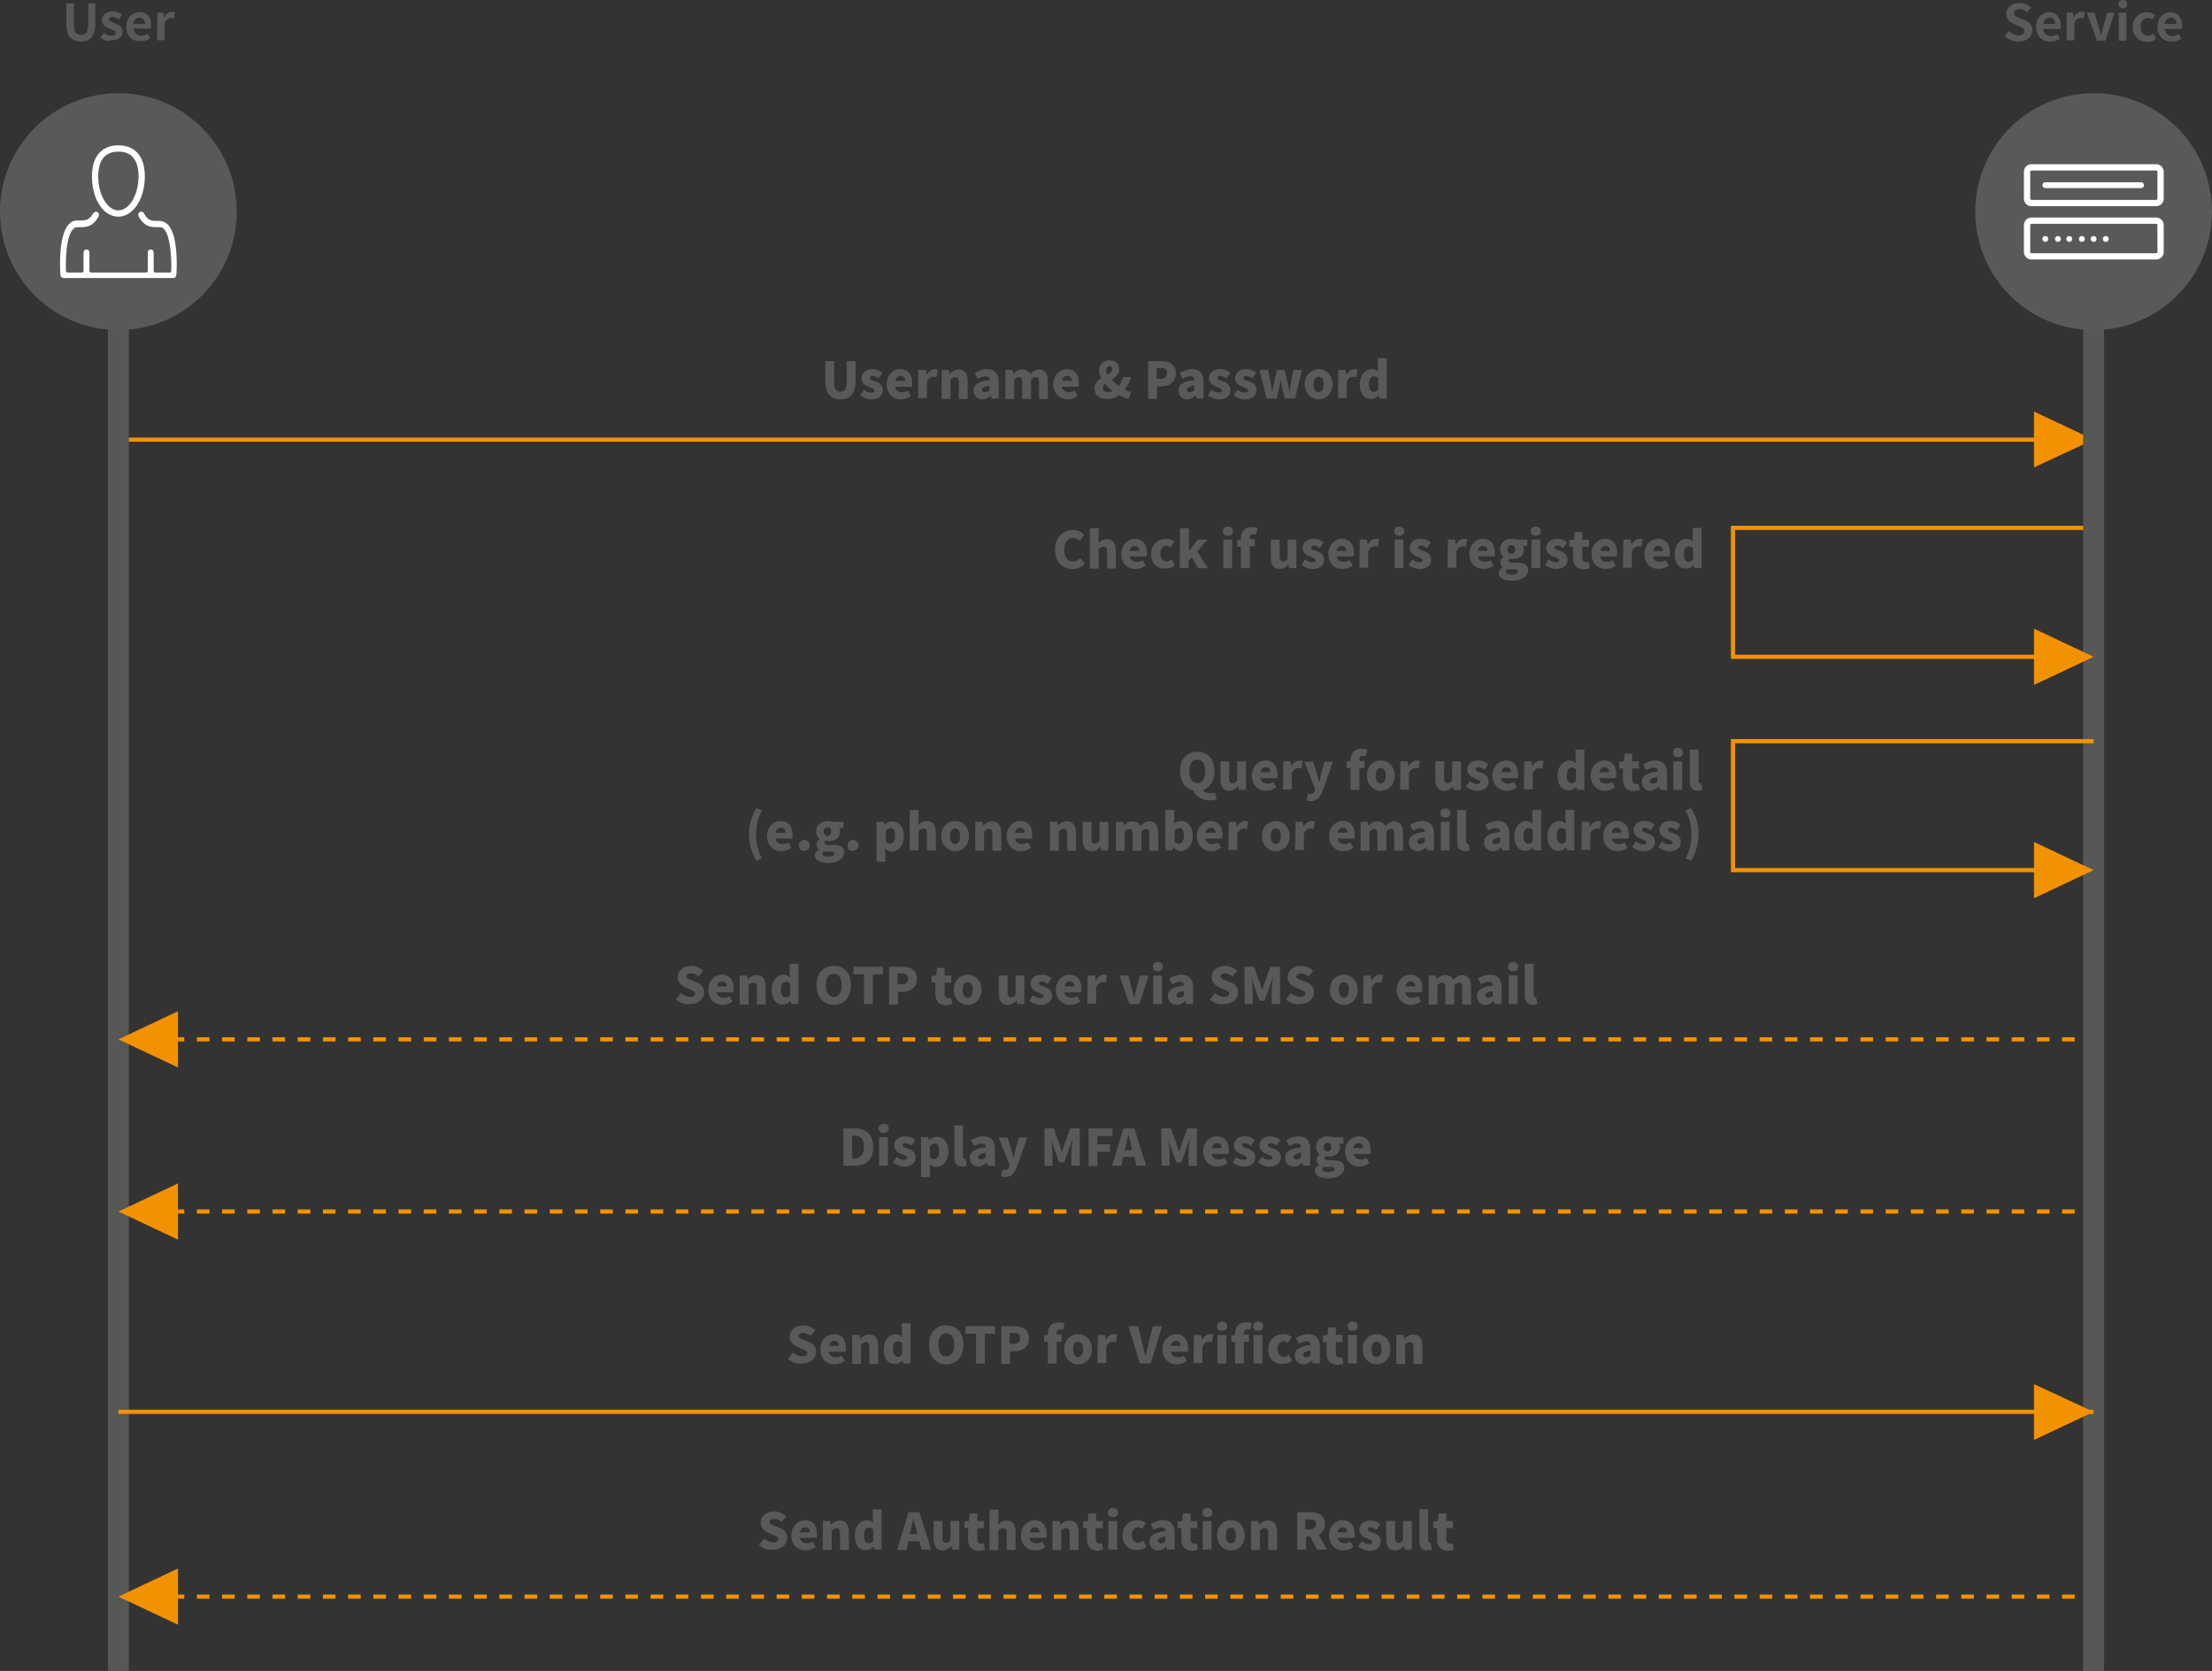 <?xml version="1.0" encoding="utf-8"?>
<!-- Generator: Adobe Illustrator 25.0.1, SVG Export Plug-In . SVG Version: 6.00 Build 0)  -->
<svg version="1.1" id="Layer_1" xmlns="http://www.w3.org/2000/svg" xmlns:xlink="http://www.w3.org/1999/xlink" x="0px" y="0px"
	 width="526.9px" height="397.9px" viewBox="0 0 526.9 397.9" style="enable-background:new 0 0 526.9 397.9;" xml:space="preserve"
	>
<rect x="0" y="0" width="526.9" height="397.9" fill="#333333" stroke="none"/>
<style type="text/css">
	.st0{fill:#58595B;}
	.st1{fill:none;stroke:#F39200;stroke-miterlimit:10;}
	.st2{fill:#F39200;}
	.st3{fill:none;stroke:#575756;stroke-width:5;stroke-miterlimit:10;}
	.st4{fill:none;stroke:#F39200;stroke-miterlimit:10;stroke-dasharray:3.002,3.002;}
	.st5{fill-rule:evenodd;clip-rule:evenodd;fill:#58595B;}
	.st6{fill:#FFFFFF;}
</style>
<g>
	<g>
		<path class="st0" d="M15.8,5.7V0.8h1.8v5c0,1.8,0.6,2.5,1.7,2.5S21,7.7,21,5.8v-5h1.7v4.9c0,3-1.3,4.2-3.4,4.2
			C17.1,9.9,15.8,8.7,15.8,5.7z"/>
		<path class="st0" d="M23.9,8.9l0.8-1.1c0.6,0.5,1.2,0.7,1.8,0.7c0.7,0,1-0.3,1-0.7c0-0.5-0.7-0.7-1.4-1c-0.9-0.3-1.8-0.8-1.8-2
			s1-2.1,2.5-2.1c1,0,1.7,0.4,2.3,0.8l-0.8,1.1C27.8,4.3,27.4,4,26.8,4s-0.9,0.3-0.9,0.6c0,0.5,0.7,0.7,1.4,0.9
			c0.9,0.3,1.9,0.8,1.9,2s-0.9,2.1-2.7,2.1C25.6,9.9,24.6,9.5,23.9,8.9z"/>
		<path class="st0" d="M30.1,6.4c0-2.2,1.5-3.5,3.1-3.5C35.1,2.8,36,4.2,36,6c0,0.3,0,0.6-0.1,0.8h-4.1c0.1,1.1,0.9,1.7,1.9,1.7
			c0.6,0,1-0.2,1.5-0.5l0.6,1.1c-0.7,0.5-1.5,0.7-2.4,0.7C31.5,9.9,30.1,8.6,30.1,6.4z M34.5,5.7c0-0.9-0.4-1.5-1.3-1.5
			c-0.7,0-1.3,0.5-1.5,1.5H34.5z"/>
		<path class="st0" d="M37.5,3h1.4L39,4.2l0,0c0.5-0.9,1.2-1.4,1.9-1.4c0.4,0,0.6,0.1,0.8,0.1l-0.3,1.5c-0.2-0.1-0.4-0.1-0.7-0.1
			c-0.5,0-1.2,0.3-1.5,1.3v4h-1.8L37.5,3L37.5,3z"/>
	</g>
	<g>
		<path class="st0" d="M477.5,8.6l1-1.2c0.6,0.6,1.5,1,2.3,1c0.9,0,1.4-0.4,1.4-1c0-0.7-0.5-0.9-1.3-1.2l-1.2-0.5
			c-0.9-0.4-1.8-1.1-1.8-2.4c0-1.5,1.3-2.6,3.1-2.6c1,0,2.1,0.4,2.8,1.1l-0.9,1.1c-0.6-0.5-1.2-0.7-1.9-0.7c-0.8,0-1.3,0.3-1.3,0.9
			s0.6,0.9,1.4,1.2l1.2,0.5c1.1,0.4,1.8,1.1,1.8,2.4c0,1.5-1.2,2.7-3.3,2.7C479.6,9.9,478.4,9.4,477.5,8.6z"/>
		<path class="st0" d="M485,6.4c0-2.2,1.5-3.5,3.1-3.5c1.8,0,2.8,1.4,2.8,3.2c0,0.3,0,0.6-0.1,0.8h-4.1c0.1,1.1,0.9,1.7,1.9,1.7
			c0.6,0,1-0.2,1.5-0.5l0.6,1.1c-0.7,0.5-1.5,0.7-2.4,0.7C486.5,9.9,485,8.6,485,6.4z M489.5,5.7c0-0.9-0.4-1.5-1.3-1.5
			c-0.7,0-1.3,0.5-1.5,1.5H489.5z"/>
		<path class="st0" d="M492.4,3h1.4l0.1,1.2l0,0c0.5-0.9,1.2-1.4,1.9-1.4c0.4,0,0.6,0.1,0.8,0.1l-0.3,1.5c-0.2-0.1-0.4-0.1-0.7-0.1
			c-0.5,0-1.2,0.3-1.5,1.3v4h-1.8V3H492.4z"/>
		<path class="st0" d="M497.1,3h1.8l1,3.3c0.2,0.7,0.4,1.4,0.5,2h0.1c0.2-0.7,0.4-1.4,0.5-2l1-3.3h1.7l-2.2,6.7h-2L497.1,3z"/>
		<path class="st0" d="M504.6,1c0-0.6,0.4-1,1.1-1c0.6,0,1,0.4,1,1s-0.4,1-1,1C505,1.9,504.6,1.5,504.6,1z M504.7,3h1.8v6.7h-1.8V3z
			"/>
		<path class="st0" d="M508,6.4c0-2.2,1.6-3.5,3.4-3.5c0.8,0,1.5,0.3,2,0.7l-0.8,1.1c-0.3-0.3-0.6-0.4-1-0.4c-1,0-1.7,0.8-1.7,2.1
			s0.7,2.1,1.7,2.1c0.5,0,0.9-0.2,1.3-0.5l0.7,1.2c-0.6,0.6-1.5,0.8-2.2,0.8C509.4,9.9,508,8.6,508,6.4z"/>
		<path class="st0" d="M513.9,6.4c0-2.2,1.5-3.5,3.1-3.5c1.8,0,2.8,1.4,2.8,3.2c0,0.3,0,0.6-0.1,0.8h-4.1c0.1,1.1,0.9,1.7,1.9,1.7
			c0.6,0,1-0.2,1.5-0.5l0.6,1.1c-0.7,0.5-1.5,0.7-2.4,0.7C515.4,9.9,513.9,8.6,513.9,6.4z M518.4,5.7c0-0.9-0.4-1.5-1.3-1.5
			c-0.7,0-1.3,0.5-1.5,1.5H518.4z"/>
	</g>
	<line class="st1" x1="28.2" y1="104.7" x2="498.7" y2="104.7"/>
	<polygon class="st2" points="484.5,111.3 484.5,104.7 484.5,98 498.7,104.7 	"/>
	<line class="st3" x1="28.2" y1="56.7" x2="28.2" y2="397.9"/>
	<g>
		<g>
			<g>
				<line class="st1" x1="42.4" y1="288.5" x2="43.9" y2="288.5"/>
				<line class="st4" x1="46.9" y1="288.5" x2="495.7" y2="288.5"/>
				<line class="st1" x1="497.2" y1="288.5" x2="498.7" y2="288.5"/>
			</g>
		</g>
		<polygon class="st2" points="42.4,281.8 42.4,288.5 42.4,295.2 28.2,288.5 		"/>
	</g>
	<g>
		<g>
			<g>
				<line class="st1" x1="42.4" y1="380.2" x2="43.9" y2="380.2"/>
				<line class="st4" x1="46.9" y1="380.2" x2="495.7" y2="380.2"/>
				<line class="st1" x1="497.2" y1="380.2" x2="498.7" y2="380.2"/>
			</g>
		</g>
		<polygon class="st2" points="42.4,373.5 42.4,380.2 42.4,386.9 28.2,380.2 		"/>
	</g>
	<g>
		<g>
			<g>
				<line class="st1" x1="42.4" y1="247.5" x2="43.9" y2="247.5"/>
				<line class="st4" x1="46.9" y1="247.5" x2="495.7" y2="247.5"/>
				<line class="st1" x1="497.2" y1="247.5" x2="498.7" y2="247.5"/>
			</g>
		</g>
		<polygon class="st2" points="42.4,240.8 42.4,247.5 42.4,254.2 28.2,247.5 		"/>
	</g>
	<polyline class="st1" points="498.7,125.7 412.8,125.7 412.8,156.4 491.6,156.4 	"/>
	<line class="st3" x1="498.7" y1="56.7" x2="498.7" y2="397.9"/>
	<polygon class="st2" points="484.5,163.1 484.5,156.4 484.5,149.7 498.7,156.4 	"/>
	<polyline class="st1" points="498.7,176.5 412.8,176.5 412.8,207.2 491.6,207.2 	"/>
	<polygon class="st2" points="484.5,213.9 484.5,207.2 484.5,200.5 498.7,207.2 	"/>
	<g>
		<line class="st1" x1="28.2" y1="336.2" x2="498.7" y2="336.2"/>
		<polygon class="st2" points="484.5,342.9 484.5,336.2 484.5,329.6 498.7,336.2 		"/>
	</g>
	<circle class="st0" cx="28.2" cy="50.4" r="28.2"/>
	<g>
		<circle class="st0" cx="498.7" cy="50.4" r="28.2"/>
		<g>
			<polygon class="st5" points="504.1,56.1 504.1,57.5 500.4,57.5 500.4,56.1 499,56.1 499,52.2 503.4,52.2 503.4,42.7 493.9,42.7 
				493.9,52.2 498.4,52.2 498.4,56.1 496.9,56.1 496.9,57.5 493.5,57.5 493.5,56.1 490.1,56.1 490.1,59.5 493.5,59.5 493.5,58.1 
				496.9,58.1 496.9,59.5 500.4,59.5 500.4,58.1 504.1,58.1 504.1,59.5 507.5,59.5 507.5,56.1 			"/>
		</g>
	</g>
</g>
<g>
	<g>
		<path class="st0" d="M196.6,90.7V86h2.1v5c0,1.7,0.5,2.3,1.5,2.3s1.5-0.6,1.5-2.3v-5h2.1v4.7c0,3-1.2,4.4-3.6,4.4
			S196.6,93.7,196.6,90.7z"/>
		<path class="st0" d="M204.9,94.1l0.9-1.3c0.6,0.5,1.2,0.7,1.7,0.7c0.6,0,0.8-0.2,0.8-0.5c0-0.4-0.7-0.6-1.4-0.9
			c-0.8-0.3-1.7-0.9-1.7-2c0-1.3,1-2.2,2.6-2.2c1.1,0,1.9,0.4,2.4,0.9l-0.9,1.3c-0.5-0.3-1-0.6-1.4-0.6c-0.5,0-0.7,0.2-0.7,0.5
			c0,0.4,0.6,0.6,1.3,0.8c0.9,0.3,1.8,0.8,1.8,2.1c0,1.3-1,2.2-2.8,2.2C206.6,95.1,205.6,94.7,204.9,94.1z"/>
		<path class="st0" d="M211.2,91.5c0-2.2,1.6-3.6,3.2-3.6c2,0,2.9,1.4,2.9,3.3c0,0.4,0,0.8-0.1,0.9h-4c0.2,0.9,0.8,1.3,1.7,1.3
			c0.5,0,0.9-0.1,1.4-0.4l0.7,1.3c-0.7,0.5-1.6,0.8-2.4,0.8C212.7,95.1,211.2,93.7,211.2,91.5z M215.6,90.7c0-0.7-0.3-1.2-1.1-1.2
			c-0.6,0-1.1,0.4-1.2,1.2H215.6z"/>
		<path class="st0" d="M218.8,88.1h1.7l0.2,1.2l0,0c0.5-0.9,1.3-1.4,1.9-1.4c0.4,0,0.6,0.1,0.8,0.1l-0.3,1.8
			c-0.3-0.1-0.5-0.1-0.8-0.1c-0.5,0-1.1,0.3-1.5,1.2v3.9h-2.1v-6.7H218.8z"/>
		<path class="st0" d="M224.3,88.1h1.7l0.2,0.9l0,0c0.6-0.6,1.3-1,2.2-1c1.5,0,2.1,1.1,2.1,2.8V95h-2.1v-4c0-0.9-0.3-1.2-0.8-1.2
			s-0.8,0.2-1.2,0.6V95h-2.1L224.3,88.1L224.3,88.1z"/>
		<path class="st0" d="M231.9,93c0-1.4,1.1-2.2,3.8-2.5c0-0.6-0.3-0.9-1-0.9c-0.5,0-1.1,0.2-1.8,0.6l-0.7-1.4
			c0.9-0.5,1.9-0.9,2.9-0.9c1.8,0,2.8,1,2.8,3.1v3.9h-1.7l-0.1-0.7H236c-0.6,0.5-1.2,0.9-2,0.9C232.7,95.1,231.9,94.1,231.9,93z
			 M235.7,92.9v-1.1c-1.3,0.2-1.8,0.6-1.8,1s0.3,0.6,0.7,0.6C235.1,93.4,235.4,93.2,235.7,92.9z"/>
		<path class="st0" d="M239.5,88.1h1.7l0.2,0.9l0,0c0.6-0.6,1.2-1,2.1-1c0.9,0,1.5,0.4,1.9,1.1c0.6-0.6,1.2-1.1,2.1-1.1
			c1.5,0,2.1,1.1,2.1,2.8V95h-2.1v-4c0-0.9-0.2-1.2-0.8-1.2c-0.3,0-0.7,0.2-1.1,0.6V95h-2.1v-4c0-0.9-0.3-1.2-0.8-1.2
			c-0.3,0-0.7,0.2-1.1,0.6V95h-2.1L239.5,88.1L239.5,88.1z"/>
		<path class="st0" d="M250.9,91.5c0-2.2,1.6-3.6,3.2-3.6c2,0,2.9,1.4,2.9,3.3c0,0.4,0,0.8-0.1,0.9h-4c0.2,0.9,0.8,1.3,1.7,1.3
			c0.5,0,0.9-0.1,1.4-0.4l0.7,1.3c-0.7,0.5-1.6,0.8-2.4,0.8C252.5,95.1,250.9,93.7,250.9,91.5z M255.3,90.7c0-0.7-0.3-1.2-1.1-1.2
			c-0.6,0-1.1,0.4-1.2,1.2H255.3z"/>
		<path class="st0" d="M260.7,92.5c0-1.2,0.8-2,1.6-2.5c-0.3-0.6-0.5-1.3-0.5-1.8c0-1.3,1-2.4,2.5-2.4c1.4,0,2.3,0.8,2.3,2.1
			c0,1.2-0.9,1.9-1.8,2.5c0.5,0.5,1.1,1.1,1.7,1.5c0.4-0.6,0.8-1.3,1-2.1h1.9c-0.3,1.1-0.8,2.1-1.5,3c0.6,0.3,1.1,0.5,1.5,0.5
			l-0.5,1.7c-0.8-0.1-1.6-0.5-2.3-0.9c-0.8,0.6-1.7,0.9-2.8,0.9C261.7,95.1,260.7,93.9,260.7,92.5z M264,93.4c0.3,0,0.7-0.1,1-0.3
			c-0.7-0.5-1.3-1.1-1.8-1.8c-0.3,0.3-0.5,0.6-0.5,1C262.7,93,263.2,93.4,264,93.4z M263.8,89.2c0.6-0.4,1.1-0.7,1.1-1.3
			c0-0.4-0.2-0.7-0.6-0.7s-0.8,0.4-0.8,1C263.5,88.5,263.6,88.8,263.8,89.2z"/>
		<path class="st0" d="M273.4,86h3.1c2,0,3.6,0.7,3.6,2.9c0,2.1-1.6,3.1-3.5,3.1h-1v3h-2.1v-9H273.4z M276.5,90.2
			c1,0,1.5-0.5,1.5-1.4s-0.6-1.2-1.6-1.2h-0.9v2.6H276.5z"/>
		<path class="st0" d="M280.7,93c0-1.4,1.1-2.2,3.8-2.5c0-0.6-0.3-0.9-1-0.9c-0.5,0-1.1,0.2-1.8,0.6l-0.7-1.4
			c0.9-0.5,1.9-0.9,2.9-0.9c1.8,0,2.8,1,2.8,3.1v3.9H285l-0.1-0.7h-0.1c-0.6,0.5-1.2,0.9-2,0.9C281.5,95.1,280.7,94.1,280.7,93z
			 M284.5,92.9v-1.1c-1.3,0.2-1.8,0.6-1.8,1s0.3,0.6,0.7,0.6C283.9,93.4,284.2,93.2,284.5,92.9z"/>
		<path class="st0" d="M287.7,94.1l0.9-1.3c0.6,0.5,1.2,0.7,1.7,0.7c0.6,0,0.8-0.2,0.8-0.5c0-0.4-0.7-0.6-1.4-0.9
			c-0.8-0.3-1.7-0.9-1.7-2c0-1.3,1-2.2,2.6-2.2c1.1,0,1.9,0.4,2.4,0.9l-0.9,1.3c-0.5-0.3-1-0.6-1.4-0.6c-0.5,0-0.7,0.2-0.7,0.5
			c0,0.4,0.6,0.6,1.3,0.8c0.9,0.3,1.8,0.8,1.8,2.1c0,1.3-1,2.2-2.8,2.2C289.5,95.1,288.4,94.7,287.7,94.1z"/>
		<path class="st0" d="M293.9,94.1l0.9-1.3c0.6,0.5,1.2,0.7,1.7,0.7c0.6,0,0.8-0.2,0.8-0.5c0-0.4-0.7-0.6-1.4-0.9
			c-0.8-0.3-1.7-0.9-1.7-2c0-1.3,1-2.2,2.6-2.2c1.1,0,1.9,0.4,2.4,0.9l-0.9,1.3c-0.5-0.3-1-0.6-1.4-0.6c-0.5,0-0.7,0.2-0.7,0.5
			c0,0.4,0.6,0.6,1.3,0.8c0.9,0.3,1.8,0.8,1.8,2.1c0,1.3-1,2.2-2.8,2.2C295.6,95.1,294.5,94.7,293.9,94.1z"/>
		<path class="st0" d="M300,88.1h2.1l0.6,3c0.1,0.7,0.2,1.4,0.3,2.1h0.1c0.1-0.7,0.2-1.4,0.4-2.1l0.7-3h1.8l0.7,3
			c0.2,0.7,0.3,1.4,0.4,2.1h0.1c0.1-0.7,0.2-1.4,0.3-2.1l0.6-3h2l-1.6,6.8H306l-0.6-2.6c-0.1-0.6-0.2-1.3-0.4-2l0,0
			c-0.1,0.7-0.2,1.4-0.3,2l-0.6,2.6h-2.4L300,88.1z"/>
		<path class="st0" d="M310.8,91.5c0-2.3,1.6-3.6,3.3-3.6c1.7,0,3.3,1.3,3.3,3.6c0,2.3-1.6,3.6-3.3,3.6S310.8,93.7,310.8,91.5z
			 M315.3,91.5c0-1.1-0.4-1.8-1.2-1.8c-0.8,0-1.2,0.7-1.2,1.8c0,1.1,0.4,1.9,1.2,1.9C314.9,93.3,315.3,92.6,315.3,91.5z"/>
		<path class="st0" d="M318.8,88.1h1.7l0.2,1.2l0,0c0.5-0.9,1.3-1.4,1.9-1.4c0.4,0,0.6,0.1,0.8,0.1l-0.3,1.8
			c-0.3-0.1-0.5-0.1-0.8-0.1c-0.5,0-1.1,0.3-1.5,1.2v3.9h-2.1L318.8,88.1L318.8,88.1z"/>
		<path class="st0" d="M323.9,91.5c0-2.2,1.4-3.6,2.8-3.6c0.8,0,1.2,0.3,1.6,0.7l-0.1-1v-2.3h2.1v9.6h-1.7l-0.2-0.7l0,0
			c-0.5,0.5-1.1,0.8-1.8,0.8C325,95.1,323.9,93.7,323.9,91.5z M328.3,92.7V90c-0.3-0.3-0.7-0.4-1.1-0.4c-0.6,0-1.1,0.6-1.1,1.8
			c0,1.3,0.4,1.9,1.2,1.9C327.7,93.3,328,93.2,328.3,92.7z"/>
	</g>
	<g>
		<path class="st0" d="M251.3,130.9c0-3,2-4.7,4.3-4.7c1.2,0,2.1,0.5,2.7,1.2l-1.1,1.4c-0.5-0.4-0.9-0.7-1.6-0.7
			c-1.2,0-2.1,1-2.1,2.8s0.8,2.8,2.1,2.8c0.7,0,1.3-0.4,1.7-0.8l1.1,1.3c-0.8,0.9-1.8,1.3-2.9,1.3
			C253.2,135.5,251.3,133.9,251.3,130.9z"/>
		<path class="st0" d="M259.6,125.8h2.1v2.3l-0.1,1.2c0.5-0.5,1.2-0.9,2.1-0.9c1.5,0,2.1,1.1,2.1,2.8v4.2h-2.1v-4
			c0-0.9-0.3-1.2-0.8-1.2s-0.8,0.2-1.2,0.6v4.6h-2.1V125.8z"/>
		<path class="st0" d="M267.1,131.9c0-2.2,1.6-3.6,3.2-3.6c2,0,2.9,1.4,2.9,3.3c0,0.4,0,0.8-0.1,0.9h-4c0.2,0.9,0.8,1.3,1.7,1.3
			c0.5,0,0.9-0.1,1.4-0.4l0.7,1.3c-0.7,0.5-1.6,0.8-2.4,0.8C268.6,135.5,267.1,134.2,267.1,131.9z M271.4,131.2
			c0-0.7-0.3-1.2-1.1-1.2c-0.6,0-1.1,0.4-1.2,1.2H271.4z"/>
		<path class="st0" d="M274.2,131.9c0-2.3,1.7-3.6,3.6-3.6c0.8,0,1.5,0.3,2,0.7l-1,1.4c-0.3-0.3-0.6-0.4-0.9-0.4
			c-0.9,0-1.5,0.7-1.5,1.8s0.6,1.9,1.5,1.9c0.4,0,0.8-0.2,1.2-0.5l0.8,1.4c-0.7,0.6-1.5,0.8-2.3,0.8
			C275.7,135.5,274.2,134.2,274.2,131.9z"/>
		<path class="st0" d="M281.1,125.8h2.1v5.3h0.1l2-2.6h2.3l-2.4,2.8l2.5,4h-2.3l-1.5-2.6l-0.8,0.9v1.7H281L281.1,125.8L281.1,125.8z
			"/>
		<path class="st0" d="M291.3,126.5c0-0.7,0.5-1.1,1.2-1.1s1.2,0.4,1.2,1.1s-0.5,1.1-1.2,1.1S291.3,127.1,291.3,126.5z M291.4,128.5
			h2.1v6.8h-2.1V128.5z"/>
		<path class="st0" d="M295.6,130.2h-0.9v-1.6l0.9-0.1v-0.3c0-1.4,0.7-2.7,2.6-2.7c0.6,0,1.1,0.1,1.4,0.2l-0.4,1.6
			c-0.2-0.1-0.5-0.1-0.7-0.1c-0.5,0-0.8,0.3-0.8,0.9v0.3h1.2v1.7h-1.2v5.2h-2.1V130.2z"/>
		<path class="st0" d="M302.7,132.7v-4.2h2.1v4c0,0.9,0.3,1.2,0.8,1.2s0.8-0.2,1.1-0.7v-4.5h2.1v6.8h-1.7l-0.2-0.9l0,0
			c-0.6,0.7-1.2,1.1-2.1,1.1C303.3,135.5,302.7,134.4,302.7,132.7z"/>
		<path class="st0" d="M310,134.5l0.9-1.3c0.6,0.5,1.2,0.7,1.7,0.7c0.6,0,0.8-0.2,0.8-0.5c0-0.4-0.7-0.6-1.4-0.9
			c-0.8-0.3-1.7-0.9-1.7-2c0-1.3,1-2.2,2.6-2.2c1.1,0,1.9,0.4,2.4,0.9l-0.9,1.3c-0.5-0.3-1-0.6-1.4-0.6c-0.5,0-0.7,0.2-0.7,0.5
			c0,0.4,0.6,0.6,1.3,0.8c0.9,0.3,1.8,0.8,1.8,2.1s-1,2.2-2.8,2.2C311.8,135.5,310.7,135.1,310,134.5z"/>
		<path class="st0" d="M316.4,131.9c0-2.2,1.6-3.6,3.2-3.6c2,0,2.9,1.4,2.9,3.3c0,0.4,0,0.8-0.1,0.9h-4c0.2,0.9,0.8,1.3,1.7,1.3
			c0.5,0,0.9-0.1,1.4-0.4l0.7,1.3c-0.7,0.5-1.6,0.8-2.4,0.8C317.9,135.5,316.4,134.2,316.4,131.9z M320.7,131.2
			c0-0.7-0.3-1.2-1.1-1.2c-0.6,0-1.1,0.4-1.2,1.2H320.7z"/>
		<path class="st0" d="M323.9,128.5h1.7l0.2,1.2l0,0c0.5-0.9,1.3-1.4,1.9-1.4c0.4,0,0.6,0.1,0.8,0.1l-0.3,1.8
			c-0.3-0.1-0.5-0.1-0.8-0.1c-0.5,0-1.1,0.3-1.5,1.2v3.9h-2.1L323.9,128.5L323.9,128.5z"/>
		<path class="st0" d="M332.1,126.5c0-0.7,0.5-1.1,1.2-1.1s1.2,0.4,1.2,1.1s-0.5,1.1-1.2,1.1S332.1,127.1,332.1,126.5z M332.2,128.5
			h2.1v6.8h-2.1V128.5z"/>
		<path class="st0" d="M335.5,134.5l0.9-1.3c0.6,0.5,1.2,0.7,1.7,0.7c0.6,0,0.8-0.2,0.8-0.5c0-0.4-0.7-0.6-1.4-0.9
			c-0.8-0.3-1.7-0.9-1.7-2c0-1.3,1-2.2,2.6-2.2c1.1,0,1.9,0.4,2.4,0.9l-0.9,1.3c-0.5-0.3-1-0.6-1.4-0.6c-0.5,0-0.7,0.2-0.7,0.5
			c0,0.4,0.6,0.6,1.3,0.8c0.9,0.3,1.8,0.8,1.8,2.1s-1,2.2-2.8,2.2C337.2,135.5,336.2,135.1,335.5,134.5z"/>
		<path class="st0" d="M344.9,128.5h1.7l0.2,1.2l0,0c0.5-0.9,1.3-1.4,1.9-1.4c0.4,0,0.6,0.1,0.8,0.1l-0.3,1.8
			c-0.3-0.1-0.5-0.1-0.8-0.1c-0.5,0-1.1,0.3-1.5,1.2v3.9h-2.1L344.9,128.5L344.9,128.5z"/>
		<path class="st0" d="M350,131.9c0-2.2,1.6-3.6,3.2-3.6c2,0,2.9,1.4,2.9,3.3c0,0.4,0,0.8-0.1,0.9h-4c0.2,0.9,0.8,1.3,1.7,1.3
			c0.5,0,0.9-0.1,1.4-0.4l0.7,1.3c-0.7,0.5-1.6,0.8-2.4,0.8C351.5,135.5,350,134.2,350,131.9z M354.3,131.2c0-0.7-0.3-1.2-1.1-1.2
			c-0.6,0-1.1,0.4-1.2,1.2H354.3z"/>
		<path class="st0" d="M357,136.5c0-0.6,0.3-1,1-1.3v-0.1c-0.4-0.2-0.6-0.6-0.6-1.2c0-0.5,0.3-1,0.8-1.3l0,0c-0.5-0.3-0.9-1-0.9-1.8
			c0-1.7,1.4-2.5,2.9-2.5c0.4,0,0.8,0.1,1.1,0.2h2.5v1.5h-1c0.1,0.2,0.2,0.5,0.2,0.8c0,1.6-1.2,2.3-2.7,2.3c-0.2,0-0.5,0-0.8-0.1
			c-0.1,0.1-0.2,0.2-0.2,0.5s0.3,0.5,1,0.5h1.1c1.7,0,2.6,0.5,2.6,1.8c0,1.4-1.5,2.5-3.9,2.5C358.2,138.2,357,137.7,357,136.5z
			 M361.6,136.1c0-0.4-0.4-0.5-1-0.5H360c-0.5,0-0.8,0-1-0.1c-0.2,0.2-0.3,0.4-0.3,0.6c0,0.5,0.6,0.7,1.4,0.7
			C361,136.9,361.6,136.5,361.6,136.1z M360.9,130.8c0-0.7-0.4-1-0.9-1s-0.9,0.4-0.9,1c0,0.7,0.4,1.1,0.9,1.1
			C360.5,131.9,360.9,131.5,360.9,130.8z"/>
		<path class="st0" d="M364.6,126.5c0-0.7,0.5-1.1,1.2-1.1s1.2,0.4,1.2,1.1s-0.5,1.1-1.2,1.1S364.6,127.1,364.6,126.5z M364.8,128.5
			h2.1v6.8h-2.1V128.5z"/>
		<path class="st0" d="M368,134.5l0.9-1.3c0.6,0.5,1.2,0.7,1.7,0.7c0.6,0,0.8-0.2,0.8-0.5c0-0.4-0.7-0.6-1.4-0.9
			c-0.8-0.3-1.7-0.9-1.7-2c0-1.3,1-2.2,2.6-2.2c1.1,0,1.9,0.4,2.4,0.9l-0.9,1.3c-0.5-0.3-1-0.6-1.4-0.6c-0.5,0-0.7,0.2-0.7,0.5
			c0,0.4,0.6,0.6,1.3,0.8c0.9,0.3,1.8,0.8,1.8,2.1s-1,2.2-2.8,2.2C369.8,135.5,368.7,135.1,368,134.5z"/>
		<path class="st0" d="M374.7,132.8v-2.6h-0.9v-1.6l1.1-0.1l0.2-1.8h1.8v1.8h1.6v1.7h-1.6v2.6c0,0.8,0.4,1.1,0.9,1.1
			c0.2,0,0.5-0.1,0.6-0.1l0.3,1.5c-0.4,0.1-0.9,0.3-1.5,0.3C375.4,135.5,374.7,134.4,374.7,132.8z"/>
		<path class="st0" d="M379.1,131.9c0-2.2,1.6-3.6,3.2-3.6c2,0,2.9,1.4,2.9,3.3c0,0.4,0,0.8-0.1,0.9h-4c0.2,0.9,0.8,1.3,1.7,1.3
			c0.5,0,0.9-0.1,1.4-0.4l0.7,1.3c-0.7,0.5-1.6,0.8-2.4,0.8C380.7,135.5,379.1,134.2,379.1,131.9z M383.5,131.2
			c0-0.7-0.3-1.2-1.1-1.2c-0.6,0-1.1,0.4-1.2,1.2H383.5z"/>
		<path class="st0" d="M386.7,128.5h1.7l0.2,1.2l0,0c0.5-0.9,1.3-1.4,1.9-1.4c0.4,0,0.6,0.1,0.8,0.1l-0.3,1.8
			c-0.3-0.1-0.5-0.1-0.8-0.1c-0.5,0-1.1,0.3-1.5,1.2v3.9h-2.1L386.7,128.5L386.7,128.5z"/>
		<path class="st0" d="M391.7,131.9c0-2.2,1.6-3.6,3.2-3.6c2,0,2.9,1.4,2.9,3.3c0,0.4,0,0.8-0.1,0.9h-4c0.2,0.9,0.8,1.3,1.7,1.3
			c0.5,0,0.9-0.1,1.4-0.4l0.7,1.3c-0.7,0.5-1.6,0.8-2.4,0.8C393.2,135.5,391.7,134.2,391.7,131.9z M396.1,131.2
			c0-0.7-0.3-1.2-1.1-1.2c-0.6,0-1.1,0.4-1.2,1.2H396.1z"/>
		<path class="st0" d="M398.9,131.9c0-2.2,1.4-3.6,2.8-3.6c0.8,0,1.2,0.3,1.6,0.7l-0.1-1v-2.3h2.1v9.6h-1.7l-0.2-0.7l0,0
			c-0.5,0.5-1.1,0.8-1.8,0.8C400,135.5,398.9,134.1,398.9,131.9z M403.3,133.2v-2.7c-0.3-0.3-0.7-0.4-1.1-0.4
			c-0.6,0-1.1,0.6-1.1,1.8c0,1.3,0.4,1.9,1.2,1.9C402.7,133.8,403,133.6,403.3,133.2z"/>
	</g>
	<g>
		<path class="st0" d="M284.2,188.2c-1.9-0.4-3.1-2.1-3.1-4.6c0-2.9,1.7-4.6,4.1-4.6s4.1,1.7,4.1,4.6c0,2.4-1.1,4-2.8,4.5
			c0.4,0.6,1.2,0.8,1.9,0.8c0.4,0,0.7-0.1,1-0.2l0.4,1.6c-0.3,0.2-0.9,0.3-1.6,0.3C286.2,190.6,284.8,189.6,284.2,188.2z
			 M287.1,183.6c0-1.7-0.7-2.7-1.9-2.7s-1.9,1-1.9,2.7c0,1.9,0.7,2.9,1.9,2.9S287.1,185.4,287.1,183.6z"/>
		<path class="st0" d="M290.7,185.5v-4.2h2.1v4c0,0.9,0.3,1.2,0.8,1.2s0.8-0.2,1.1-0.7v-4.5h2.1v6.8h-1.7l-0.2-0.9l0,0
			c-0.6,0.7-1.2,1.1-2.1,1.1C291.3,188.3,290.7,187.2,290.7,185.5z"/>
		<path class="st0" d="M298.2,184.7c0-2.2,1.6-3.6,3.2-3.6c2,0,2.9,1.4,2.9,3.3c0,0.4,0,0.8-0.1,0.9h-4c0.2,0.9,0.8,1.3,1.7,1.3
			c0.5,0,0.9-0.1,1.4-0.4l0.7,1.3c-0.7,0.5-1.6,0.8-2.4,0.8C299.7,188.3,298.2,186.9,298.2,184.7z M302.6,183.9
			c0-0.7-0.3-1.2-1.1-1.2c-0.6,0-1.1,0.4-1.2,1.2H302.6z"/>
		<path class="st0" d="M305.7,181.3h1.7l0.2,1.2l0,0c0.5-0.9,1.3-1.4,1.9-1.4c0.4,0,0.6,0.1,0.8,0.1L310,183
			c-0.3-0.1-0.5-0.1-0.8-0.1c-0.5,0-1.1,0.3-1.5,1.2v3.9h-2.1L305.7,181.3L305.7,181.3z"/>
		<path class="st0" d="M311.2,190.6l0.4-1.6c0.1,0,0.3,0.1,0.5,0.1c0.6,0,1-0.3,1.1-0.8l0.1-0.3l-2.6-6.6h2.1l0.9,2.8
			c0.2,0.6,0.3,1.3,0.5,1.9h0.1c0.1-0.6,0.3-1.3,0.4-1.9l0.8-2.8h2l-2.4,6.8c-0.7,1.8-1.4,2.6-3,2.6
			C311.8,190.7,311.5,190.7,311.2,190.6z"/>
		<path class="st0" d="M321.7,182.9h-0.9v-1.6l0.9-0.1V181c0-1.4,0.7-2.7,2.6-2.7c0.6,0,1.1,0.1,1.4,0.2l-0.4,1.6
			c-0.2-0.1-0.5-0.1-0.7-0.1c-0.5,0-0.8,0.3-0.8,0.9v0.3h1.2v1.7h-1.2v5.2h-2.1V182.9z"/>
		<path class="st0" d="M325.6,184.7c0-2.3,1.6-3.6,3.3-3.6c1.7,0,3.3,1.3,3.3,3.6s-1.6,3.6-3.3,3.6S325.6,186.9,325.6,184.7z
			 M330.1,184.7c0-1.1-0.4-1.8-1.2-1.8c-0.8,0-1.2,0.7-1.2,1.8s0.4,1.9,1.2,1.9C329.7,186.5,330.1,185.8,330.1,184.7z"/>
		<path class="st0" d="M333.6,181.3h1.7l0.2,1.2l0,0c0.5-0.9,1.3-1.4,1.9-1.4c0.4,0,0.6,0.1,0.8,0.1l-0.3,1.8
			c-0.3-0.1-0.5-0.1-0.8-0.1c-0.5,0-1.1,0.3-1.5,1.2v3.9h-2.1L333.6,181.3L333.6,181.3z"/>
		<path class="st0" d="M341.9,185.5v-4.2h2.1v4c0,0.9,0.3,1.2,0.8,1.2s0.8-0.2,1.1-0.7v-4.5h2.1v6.8h-1.7l-0.2-0.9l0,0
			c-0.6,0.7-1.2,1.1-2.1,1.1C342.5,188.3,341.9,187.2,341.9,185.5z"/>
		<path class="st0" d="M349.2,187.3l0.9-1.3c0.6,0.5,1.2,0.7,1.7,0.7c0.6,0,0.8-0.2,0.8-0.5c0-0.4-0.7-0.6-1.4-0.9
			c-0.8-0.3-1.7-0.9-1.7-2c0-1.3,1-2.2,2.6-2.2c1.1,0,1.9,0.4,2.4,0.9l-0.9,1.3c-0.5-0.3-1-0.6-1.4-0.6c-0.5,0-0.7,0.2-0.7,0.5
			c0,0.4,0.6,0.6,1.3,0.8c0.9,0.3,1.8,0.8,1.8,2.1s-1,2.2-2.8,2.2C351,188.3,349.9,187.9,349.2,187.3z"/>
		<path class="st0" d="M355.5,184.7c0-2.2,1.6-3.6,3.2-3.6c2,0,2.9,1.4,2.9,3.3c0,0.4,0,0.8-0.1,0.9h-4c0.2,0.9,0.8,1.3,1.7,1.3
			c0.5,0,0.9-0.1,1.4-0.4l0.7,1.3c-0.7,0.5-1.6,0.8-2.4,0.8C357,188.3,355.5,186.9,355.5,184.7z M359.9,183.9c0-0.7-0.3-1.2-1.1-1.2
			c-0.6,0-1.1,0.4-1.2,1.2H359.9z"/>
		<path class="st0" d="M363.1,181.3h1.7l0.2,1.2l0,0c0.5-0.9,1.3-1.4,1.9-1.4c0.4,0,0.6,0.1,0.8,0.1l-0.3,1.8
			c-0.3-0.1-0.5-0.1-0.8-0.1c-0.5,0-1.1,0.3-1.5,1.2v3.9H363L363.1,181.3L363.1,181.3z"/>
		<path class="st0" d="M371,184.7c0-2.2,1.4-3.6,2.8-3.6c0.8,0,1.2,0.3,1.6,0.7l-0.1-1v-2.3h2.1v9.6h-1.7l-0.2-0.7l0,0
			c-0.5,0.5-1.1,0.8-1.8,0.8C372.1,188.3,371,186.9,371,184.7z M375.4,185.9v-2.7c-0.3-0.3-0.7-0.4-1.1-0.4c-0.6,0-1.1,0.6-1.1,1.8
			c0,1.3,0.4,1.9,1.2,1.9C374.8,186.5,375.1,186.4,375.4,185.9z"/>
		<path class="st0" d="M378.9,184.7c0-2.2,1.6-3.6,3.2-3.6c2,0,2.9,1.4,2.9,3.3c0,0.4,0,0.8-0.1,0.9h-4c0.2,0.9,0.8,1.3,1.7,1.3
			c0.5,0,0.9-0.1,1.4-0.4l0.7,1.3c-0.7,0.5-1.6,0.8-2.4,0.8C380.4,188.3,378.9,186.9,378.9,184.7z M383.3,183.9
			c0-0.7-0.3-1.2-1.1-1.2c-0.6,0-1.1,0.4-1.2,1.2H383.3z"/>
		<path class="st0" d="M386.6,185.6V183h-0.9v-1.6l1.1-0.1l0.2-1.8h1.8v1.8h1.6v1.7h-1.6v2.6c0,0.8,0.4,1.1,0.9,1.1
			c0.2,0,0.5-0.1,0.6-0.1l0.3,1.5c-0.4,0.1-0.9,0.3-1.5,0.3C387.3,188.3,386.6,187.2,386.6,185.6z"/>
		<path class="st0" d="M391.1,186.2c0-1.4,1.1-2.2,3.8-2.5c0-0.6-0.3-0.9-1-0.9c-0.5,0-1.1,0.2-1.8,0.6l-0.7-1.4
			c0.9-0.5,1.9-0.9,2.9-0.9c1.8,0,2.8,1,2.8,3.1v3.9h-1.7l-0.1-0.7H395c-0.6,0.5-1.2,0.9-2,0.9C391.8,188.3,391.1,187.3,391.1,186.2
			z M394.8,186.1V185c-1.3,0.2-1.8,0.6-1.8,1s0.3,0.6,0.7,0.6C394.2,186.6,394.5,186.4,394.8,186.1z"/>
		<path class="st0" d="M398.5,179.2c0-0.7,0.5-1.1,1.2-1.1s1.2,0.4,1.2,1.1c0,0.7-0.5,1.1-1.2,1.1S398.5,179.9,398.5,179.2z
			 M398.6,181.3h2.1v6.8h-2.1V181.3z"/>
		<path class="st0" d="M402.5,185.9v-7.4h2.1v7.4c0,0.5,0.2,0.6,0.4,0.6c0.1,0,0.1,0,0.2,0l0.3,1.6c-0.2,0.1-0.6,0.2-1.1,0.2
			C403,188.3,402.5,187.3,402.5,185.9z"/>
		<path class="st0" d="M178.4,198.7c0-2.4,0.7-4.4,1.8-6.3l1.3,0.6c-1,1.8-1.4,3.8-1.4,5.7s0.4,3.9,1.4,5.7l-1.3,0.6
			C179.1,203.1,178.4,201.1,178.4,198.7z"/>
		<path class="st0" d="M182.7,199.1c0-2.2,1.6-3.6,3.2-3.6c2,0,2.9,1.4,2.9,3.3c0,0.4,0,0.8-0.1,0.9h-4c0.2,0.9,0.8,1.3,1.7,1.3
			c0.5,0,0.9-0.1,1.4-0.4l0.7,1.3c-0.7,0.5-1.6,0.8-2.4,0.8C184.2,202.7,182.7,201.3,182.7,199.1z M187.1,198.3
			c0-0.7-0.3-1.2-1.1-1.2c-0.6,0-1.1,0.4-1.2,1.2H187.1z"/>
		<path class="st0" d="M190.3,201.3c0-0.7,0.5-1.3,1.3-1.3c0.7,0,1.3,0.6,1.3,1.3s-0.5,1.3-1.3,1.3
			C190.8,202.7,190.3,202.1,190.3,201.3z"/>
		<path class="st0" d="M194.1,203.7c0-0.6,0.3-1,1-1.3v-0.1c-0.4-0.2-0.6-0.6-0.6-1.2c0-0.5,0.3-1,0.8-1.3l0,0
			c-0.5-0.3-0.9-1-0.9-1.8c0-1.7,1.4-2.5,2.9-2.5c0.4,0,0.8,0.1,1.1,0.2h2.5v1.5h-1c0.1,0.2,0.2,0.5,0.2,0.8c0,1.6-1.2,2.3-2.7,2.3
			c-0.2,0-0.5,0-0.8-0.1c-0.1,0.1-0.2,0.2-0.2,0.5s0.3,0.5,1,0.5h1.1c1.7,0,2.6,0.5,2.6,1.8c0,1.4-1.5,2.5-3.9,2.5
			C195.4,205.4,194.1,204.9,194.1,203.7z M198.8,203.3c0-0.4-0.4-0.5-1-0.5h-0.6c-0.5,0-0.8,0-1-0.1c-0.2,0.2-0.3,0.4-0.3,0.6
			c0,0.5,0.6,0.7,1.4,0.7C198.1,204,198.8,203.7,198.8,203.3z M198,198c0-0.7-0.4-1-0.9-1s-0.9,0.4-0.9,1c0,0.7,0.4,1.1,0.9,1.1
			S198,198.7,198,198z"/>
		<path class="st0" d="M201.9,201.3c0-0.7,0.5-1.3,1.3-1.3c0.7,0,1.3,0.6,1.3,1.3s-0.5,1.3-1.3,1.3
			C202.4,202.7,201.9,202.1,201.9,201.3z"/>
		<path class="st0" d="M208.8,195.7h1.7l0.2,0.7l0,0c0.5-0.5,1.2-0.8,1.9-0.8c1.6,0,2.7,1.4,2.7,3.5c0,2.4-1.4,3.7-2.9,3.7
			c-0.6,0-1.1-0.3-1.6-0.7l0.1,1.1v2h-2.1L208.8,195.7L208.8,195.7z M213.2,199c0-1.2-0.3-1.8-1.1-1.8c-0.4,0-0.7,0.2-1.1,0.6v2.7
			c0.3,0.3,0.7,0.4,1,0.4C212.6,200.9,213.2,200.4,213.2,199z"/>
		<path class="st0" d="M216.7,192.9h2.1v2.3l-0.1,1.2c0.5-0.5,1.2-0.9,2.1-0.9c1.5,0,2.1,1.1,2.1,2.8v4.2h-2.1v-4
			c0-0.9-0.3-1.2-0.8-1.2s-0.8,0.2-1.2,0.6v4.6h-2.1V192.9z"/>
		<path class="st0" d="M224.2,199.1c0-2.3,1.6-3.6,3.3-3.6s3.3,1.3,3.3,3.6s-1.6,3.6-3.3,3.6C225.9,202.7,224.2,201.3,224.2,199.1z
			 M228.7,199.1c0-1.1-0.4-1.8-1.2-1.8s-1.2,0.7-1.2,1.8s0.4,1.9,1.2,1.9C228.4,200.9,228.7,200.2,228.7,199.1z"/>
		<path class="st0" d="M232.3,195.7h1.7l0.2,0.9l0,0c0.6-0.6,1.3-1,2.2-1c1.5,0,2.1,1.1,2.1,2.8v4.2h-2.1v-4c0-0.9-0.3-1.2-0.8-1.2
			s-0.8,0.2-1.2,0.6v4.6h-2.1L232.3,195.7L232.3,195.7z"/>
		<path class="st0" d="M239.8,199.1c0-2.2,1.6-3.6,3.2-3.6c2,0,2.9,1.4,2.9,3.3c0,0.4,0,0.8-0.1,0.9h-4c0.2,0.9,0.8,1.3,1.7,1.3
			c0.5,0,0.9-0.1,1.4-0.4l0.7,1.3c-0.7,0.5-1.6,0.8-2.4,0.8C241.3,202.7,239.8,201.3,239.8,199.1z M244.1,198.3
			c0-0.7-0.3-1.2-1.1-1.2c-0.6,0-1.1,0.4-1.2,1.2H244.1z"/>
		<path class="st0" d="M250.1,195.7h1.7l0.2,0.9l0,0c0.6-0.6,1.3-1,2.2-1c1.5,0,2.1,1.1,2.1,2.8v4.2h-2.1v-4c0-0.9-0.3-1.2-0.8-1.2
			s-0.8,0.2-1.2,0.6v4.6h-2.1L250.1,195.7L250.1,195.7z"/>
		<path class="st0" d="M257.9,199.9v-4.2h2.1v4c0,0.9,0.3,1.2,0.8,1.2s0.8-0.2,1.1-0.7v-4.5h2.1v6.8h-1.7l-0.2-0.9l0,0
			c-0.6,0.7-1.2,1.1-2.1,1.1C258.5,202.7,257.9,201.6,257.9,199.9z"/>
		<path class="st0" d="M265.8,195.7h1.7l0.2,0.9l0,0c0.6-0.6,1.2-1,2.1-1s1.5,0.4,1.9,1.1c0.6-0.6,1.2-1.1,2.1-1.1
			c1.5,0,2.1,1.1,2.1,2.8v4.2h-2.1v-4c0-0.9-0.2-1.2-0.8-1.2c-0.3,0-0.7,0.2-1.1,0.6v4.6h-2.1v-4c0-0.9-0.3-1.2-0.8-1.2
			c-0.3,0-0.7,0.2-1.1,0.6v4.6h-2.1L265.8,195.7L265.8,195.7z"/>
		<path class="st0" d="M279.5,201.8L279.5,201.8l-0.2,0.7h-1.7v-9.6h2.1v2.3l-0.1,1c0.5-0.5,1.1-0.7,1.8-0.7c1.6,0,2.7,1.4,2.7,3.5
			c0,2.4-1.4,3.7-2.9,3.7C280.7,202.7,280.1,202.4,279.5,201.8z M282,199c0-1.2-0.3-1.8-1.1-1.8c-0.4,0-0.7,0.2-1.1,0.6v2.7
			c0.3,0.3,0.7,0.4,1,0.4C281.4,200.9,282,200.4,282,199z"/>
		<path class="st0" d="M285.1,199.1c0-2.2,1.6-3.6,3.2-3.6c2,0,2.9,1.4,2.9,3.3c0,0.4,0,0.8-0.1,0.9h-4c0.2,0.9,0.8,1.3,1.7,1.3
			c0.5,0,0.9-0.1,1.4-0.4l0.7,1.3c-0.7,0.5-1.6,0.8-2.4,0.8C286.7,202.7,285.1,201.3,285.1,199.1z M289.5,198.3
			c0-0.7-0.3-1.2-1.1-1.2c-0.6,0-1.1,0.4-1.2,1.2H289.5z"/>
		<path class="st0" d="M292.7,195.7h1.7l0.2,1.2l0,0c0.5-0.9,1.3-1.4,1.9-1.4c0.4,0,0.6,0.1,0.8,0.1l-0.3,1.8
			c-0.3-0.1-0.5-0.1-0.8-0.1c-0.5,0-1.1,0.3-1.5,1.2v3.9h-2.1L292.7,195.7L292.7,195.7z"/>
		<path class="st0" d="M300.6,199.1c0-2.3,1.6-3.6,3.3-3.6c1.7,0,3.3,1.3,3.3,3.6s-1.6,3.6-3.3,3.6
			C302.2,202.7,300.6,201.3,300.6,199.1z M305.1,199.1c0-1.1-0.4-1.8-1.2-1.8c-0.8,0-1.2,0.7-1.2,1.8s0.4,1.9,1.2,1.9
			C304.8,200.9,305.1,200.2,305.1,199.1z"/>
		<path class="st0" d="M308.6,195.7h1.7l0.2,1.2l0,0c0.5-0.9,1.3-1.4,1.9-1.4c0.4,0,0.6,0.1,0.8,0.1l-0.3,1.8
			c-0.3-0.1-0.5-0.1-0.8-0.1c-0.5,0-1.1,0.3-1.5,1.2v3.9h-2.1L308.6,195.7L308.6,195.7z"/>
		<path class="st0" d="M316.6,199.1c0-2.2,1.6-3.6,3.2-3.6c2,0,2.9,1.4,2.9,3.3c0,0.4,0,0.8-0.1,0.9h-4c0.2,0.9,0.8,1.3,1.7,1.3
			c0.5,0,0.9-0.1,1.4-0.4l0.7,1.3c-0.7,0.5-1.6,0.8-2.4,0.8C318.1,202.7,316.6,201.3,316.6,199.1z M320.9,198.3
			c0-0.7-0.3-1.2-1.1-1.2c-0.6,0-1.1,0.4-1.2,1.2H320.9z"/>
		<path class="st0" d="M324.1,195.7h1.7l0.2,0.9l0,0c0.6-0.6,1.2-1,2.1-1s1.5,0.4,1.9,1.1c0.6-0.6,1.2-1.1,2.1-1.1
			c1.5,0,2.1,1.1,2.1,2.8v4.2h-2.1v-4c0-0.9-0.2-1.2-0.8-1.2c-0.3,0-0.7,0.2-1.1,0.6v4.6h-2.1v-4c0-0.9-0.3-1.2-0.8-1.2
			c-0.3,0-0.7,0.2-1.1,0.6v4.6h-2.1L324.1,195.7L324.1,195.7z"/>
		<path class="st0" d="M335.6,200.6c0-1.4,1.1-2.2,3.8-2.5c0-0.6-0.3-0.9-1-0.9c-0.5,0-1.1,0.2-1.8,0.6l-0.7-1.4
			c0.9-0.5,1.9-0.9,2.9-0.9c1.8,0,2.8,1,2.8,3.1v3.9h-1.7l-0.1-0.7h-0.1c-0.6,0.5-1.2,0.9-2,0.9
			C336.4,202.7,335.6,201.7,335.6,200.6z M339.4,200.5v-1.1c-1.3,0.2-1.8,0.6-1.8,1s0.3,0.6,0.7,0.6
			C338.8,201,339.1,200.8,339.4,200.5z"/>
		<path class="st0" d="M343.1,193.6c0-0.7,0.5-1.1,1.2-1.1s1.2,0.4,1.2,1.1c0,0.7-0.5,1.1-1.2,1.1
			C343.5,194.7,343.1,194.3,343.1,193.6z M343.2,195.7h2.1v6.8h-2.1V195.7z"/>
		<path class="st0" d="M347.1,200.3v-7.4h2.1v7.4c0,0.5,0.2,0.6,0.4,0.6c0.1,0,0.1,0,0.2,0l0.3,1.6c-0.2,0.1-0.6,0.2-1.1,0.2
			C347.5,202.7,347.1,201.7,347.1,200.3z"/>
		<path class="st0" d="M353.5,200.6c0-1.4,1.1-2.2,3.8-2.5c0-0.6-0.3-0.9-1-0.9c-0.5,0-1.1,0.2-1.8,0.6l-0.7-1.4
			c0.9-0.5,1.9-0.9,2.9-0.9c1.8,0,2.8,1,2.8,3.1v3.9h-1.7l-0.1-0.7h-0.1c-0.6,0.5-1.2,0.9-2,0.9
			C354.3,202.7,353.5,201.7,353.5,200.6z M357.3,200.5v-1.1c-1.3,0.2-1.8,0.6-1.8,1s0.3,0.6,0.7,0.6
			C356.7,201,357,200.8,357.3,200.5z"/>
		<path class="st0" d="M360.7,199.1c0-2.2,1.4-3.6,2.8-3.6c0.8,0,1.2,0.3,1.6,0.7l-0.1-1v-2.3h2.1v9.6h-1.7l-0.2-0.7l0,0
			c-0.5,0.5-1.1,0.8-1.8,0.8C361.8,202.7,360.7,201.3,360.7,199.1z M365.1,200.3v-2.7c-0.3-0.3-0.7-0.4-1.1-0.4
			c-0.6,0-1.1,0.6-1.1,1.8c0,1.3,0.4,1.9,1.2,1.9C364.5,200.9,364.8,200.8,365.1,200.3z"/>
		<path class="st0" d="M368.6,199.1c0-2.2,1.4-3.6,2.8-3.6c0.8,0,1.2,0.3,1.6,0.7l-0.1-1v-2.3h2.1v9.6h-1.7l-0.2-0.7l0,0
			c-0.5,0.5-1.1,0.8-1.8,0.8C369.7,202.7,368.6,201.3,368.6,199.1z M373,200.3v-2.7c-0.3-0.3-0.7-0.4-1.1-0.4
			c-0.6,0-1.1,0.6-1.1,1.8c0,1.3,0.4,1.9,1.2,1.9C372.4,200.9,372.7,200.8,373,200.3z"/>
		<path class="st0" d="M376.8,195.7h1.7l0.2,1.2l0,0c0.5-0.9,1.3-1.4,1.9-1.4c0.4,0,0.6,0.1,0.8,0.1l-0.3,1.8
			c-0.3-0.1-0.5-0.1-0.8-0.1c-0.5,0-1.1,0.3-1.5,1.2v3.9h-2.1L376.8,195.7L376.8,195.7z"/>
		<path class="st0" d="M381.9,199.1c0-2.2,1.6-3.6,3.2-3.6c2,0,2.9,1.4,2.9,3.3c0,0.4,0,0.8-0.1,0.9h-4c0.2,0.9,0.8,1.3,1.7,1.3
			c0.5,0,0.9-0.1,1.4-0.4l0.7,1.3c-0.7,0.5-1.6,0.8-2.4,0.8C383.4,202.7,381.9,201.3,381.9,199.1z M386.2,198.3
			c0-0.7-0.3-1.2-1.1-1.2c-0.6,0-1.1,0.4-1.2,1.2H386.2z"/>
		<path class="st0" d="M388.8,201.7l0.9-1.3c0.6,0.5,1.2,0.7,1.7,0.7c0.6,0,0.8-0.2,0.8-0.5c0-0.4-0.7-0.6-1.4-0.9
			c-0.8-0.3-1.7-0.9-1.7-2c0-1.3,1-2.2,2.6-2.2c1.1,0,1.9,0.4,2.4,0.9l-0.9,1.3c-0.5-0.3-1-0.6-1.4-0.6c-0.5,0-0.7,0.2-0.7,0.5
			c0,0.4,0.6,0.6,1.3,0.8c0.9,0.3,1.8,0.8,1.8,2.1s-1,2.2-2.8,2.2C390.6,202.7,389.5,202.3,388.8,201.7z"/>
		<path class="st0" d="M395,201.7l0.9-1.3c0.6,0.5,1.2,0.7,1.7,0.7c0.6,0,0.8-0.2,0.8-0.5c0-0.4-0.7-0.6-1.4-0.9
			c-0.8-0.3-1.7-0.9-1.7-2c0-1.3,1-2.2,2.6-2.2c1.1,0,1.9,0.4,2.4,0.9l-0.9,1.3c-0.5-0.3-1-0.6-1.4-0.6c-0.5,0-0.7,0.2-0.7,0.5
			c0,0.4,0.6,0.6,1.3,0.8c0.9,0.3,1.8,0.8,1.8,2.1s-1,2.2-2.8,2.2C396.7,202.7,395.7,202.3,395,201.7z"/>
		<path class="st0" d="M401.5,204.4c1-1.8,1.4-3.8,1.4-5.7s-0.4-3.9-1.4-5.7l1.3-0.6c1.2,1.9,1.8,3.9,1.8,6.3c0,2.4-0.7,4.4-1.8,6.3
			L401.5,204.4z"/>
	</g>
	<g>
		<path class="st0" d="M161,238l1.2-1.5c0.6,0.5,1.5,0.9,2.2,0.9c0.8,0,1.2-0.3,1.2-0.8s-0.5-0.7-1.3-1l-1.1-0.5
			c-0.9-0.4-1.8-1.2-1.8-2.4c0-1.5,1.3-2.7,3.2-2.7c1,0,2.1,0.4,2.9,1.2l-1.1,1.3c-0.6-0.4-1.1-0.7-1.8-0.7s-1.1,0.3-1.1,0.7
			c0,0.5,0.6,0.7,1.3,1l1.1,0.4c1.1,0.4,1.8,1.2,1.8,2.4c0,1.5-1.2,2.8-3.4,2.8C163.2,239.3,162,238.8,161,238z"/>
		<path class="st0" d="M168.7,235.7c0-2.2,1.6-3.6,3.2-3.6c2,0,2.9,1.4,2.9,3.3c0,0.4,0,0.8-0.1,0.9h-4c0.2,0.9,0.8,1.3,1.7,1.3
			c0.5,0,0.9-0.1,1.4-0.4l0.7,1.3c-0.7,0.5-1.6,0.8-2.4,0.8C170.2,239.3,168.7,237.9,168.7,235.7z M173.1,234.9
			c0-0.7-0.3-1.2-1.1-1.2c-0.6,0-1.1,0.4-1.2,1.2H173.1z"/>
		<path class="st0" d="M176.2,232.3h1.7l0.2,0.9l0,0c0.6-0.6,1.3-1,2.2-1c1.5,0,2.1,1.1,2.1,2.8v4.2h-2.1v-4c0-0.9-0.3-1.2-0.8-1.2
			s-0.8,0.2-1.2,0.6v4.6h-2.1L176.2,232.3L176.2,232.3z"/>
		<path class="st0" d="M183.8,235.7c0-2.2,1.4-3.6,2.8-3.6c0.8,0,1.2,0.3,1.6,0.7l-0.1-1v-2.3h2.1v9.6h-1.7l-0.2-0.7l0,0
			c-0.5,0.5-1.1,0.8-1.8,0.8C184.9,239.3,183.8,237.9,183.8,235.7z M188.2,236.9v-2.7c-0.3-0.3-0.7-0.4-1.1-0.4
			c-0.6,0-1.1,0.6-1.1,1.8c0,1.3,0.4,1.9,1.2,1.9C187.6,237.5,187.9,237.4,188.2,236.9z"/>
		<path class="st0" d="M194.5,234.6c0-2.9,1.7-4.6,4.1-4.6s4.1,1.7,4.1,4.6c0,2.9-1.7,4.7-4.1,4.7S194.5,237.5,194.5,234.6z
			 M200.5,234.6c0-1.7-0.7-2.7-1.9-2.7s-1.9,1-1.9,2.7s0.7,2.8,1.9,2.8S200.5,236.3,200.5,234.6z"/>
		<path class="st0" d="M205.7,232h-2.4v-1.8h7v1.8h-2.4v7.1h-2.1V232H205.7z"/>
		<path class="st0" d="M211.7,230.2h3.1c2,0,3.6,0.7,3.6,2.9c0,2.1-1.6,3.1-3.5,3.1h-1v3h-2.1v-9H211.7z M214.8,234.4
			c1,0,1.5-0.5,1.5-1.4s-0.6-1.2-1.6-1.2h-0.9v2.6L214.8,234.4L214.8,234.4z"/>
		<path class="st0" d="M222.8,236.6V234h-0.9v-1.6l1.1-0.1l0.2-1.8h1.8v1.8h1.6v1.7H225v2.6c0,0.8,0.4,1.1,0.9,1.1
			c0.2,0,0.5-0.1,0.6-0.1l0.3,1.5c-0.4,0.1-0.9,0.3-1.5,0.3C223.5,239.3,222.8,238.2,222.8,236.6z"/>
		<path class="st0" d="M227.2,235.7c0-2.3,1.6-3.6,3.3-3.6s3.3,1.3,3.3,3.6s-1.6,3.6-3.3,3.6S227.2,237.9,227.2,235.7z M231.7,235.7
			c0-1.1-0.4-1.8-1.2-1.8s-1.2,0.7-1.2,1.8s0.4,1.9,1.2,1.9C231.3,237.5,231.7,236.8,231.7,235.7z"/>
		<path class="st0" d="M237.9,236.5v-4.2h2.1v4c0,0.9,0.3,1.2,0.8,1.2s0.8-0.2,1.1-0.7v-4.5h2.1v6.8h-1.7l-0.2-0.9l0,0
			c-0.6,0.7-1.2,1.1-2.1,1.1C238.5,239.3,237.9,238.2,237.9,236.5z"/>
		<path class="st0" d="M245.2,238.3l0.9-1.3c0.6,0.5,1.2,0.7,1.7,0.7c0.6,0,0.8-0.2,0.8-0.5c0-0.4-0.7-0.6-1.4-0.9
			c-0.8-0.3-1.7-0.9-1.7-2c0-1.3,1-2.2,2.6-2.2c1.1,0,1.9,0.4,2.4,0.9l-0.9,1.3c-0.5-0.3-1-0.6-1.4-0.6c-0.5,0-0.7,0.2-0.7,0.5
			c0,0.4,0.6,0.6,1.3,0.8c0.9,0.3,1.8,0.8,1.8,2.1s-1,2.2-2.8,2.2C247,239.3,245.9,238.9,245.2,238.3z"/>
		<path class="st0" d="M251.5,235.7c0-2.2,1.6-3.6,3.2-3.6c2,0,2.9,1.4,2.9,3.3c0,0.4,0,0.8-0.1,0.9h-4c0.2,0.9,0.8,1.3,1.7,1.3
			c0.5,0,0.9-0.1,1.4-0.4l0.7,1.3c-0.7,0.5-1.6,0.8-2.4,0.8C253.1,239.3,251.5,237.9,251.5,235.7z M255.9,234.9
			c0-0.7-0.3-1.2-1.1-1.2c-0.6,0-1.1,0.4-1.2,1.2H255.9z"/>
		<path class="st0" d="M259.1,232.3h1.7l0.2,1.2l0,0c0.5-0.9,1.3-1.4,1.9-1.4c0.4,0,0.6,0.1,0.8,0.1l-0.3,1.8
			c-0.3-0.1-0.5-0.1-0.8-0.1c-0.5,0-1.1,0.3-1.5,1.2v3.9H259L259.1,232.3L259.1,232.3z"/>
		<path class="st0" d="M266.7,232.3h2.1l0.8,3.1c0.2,0.7,0.3,1.4,0.5,2.1h0.1c0.2-0.7,0.3-1.4,0.5-2.1l0.8-3.1h2.1l-2.2,6.8H269
			L266.7,232.3z"/>
		<path class="st0" d="M274.6,230.2c0-0.7,0.5-1.1,1.2-1.1s1.2,0.4,1.2,1.1c0,0.7-0.5,1.1-1.2,1.1
			C275,231.3,274.6,230.9,274.6,230.2z M274.7,232.3h2.1v6.8h-2.1V232.3z"/>
		<path class="st0" d="M278.2,237.2c0-1.4,1.1-2.2,3.8-2.5c0-0.6-0.3-0.9-1-0.9c-0.5,0-1.1,0.2-1.8,0.6l-0.7-1.4
			c0.9-0.5,1.9-0.9,2.9-0.9c1.8,0,2.8,1,2.8,3.1v3.9h-1.7l-0.1-0.7h-0.1c-0.6,0.5-1.2,0.9-2,0.9C279,239.3,278.2,238.3,278.2,237.2z
			 M282,237.1V236c-1.3,0.2-1.8,0.6-1.8,1s0.3,0.6,0.7,0.6C281.4,237.6,281.7,237.4,282,237.1z"/>
		<path class="st0" d="M288.2,238l1.2-1.5c0.6,0.5,1.5,0.9,2.2,0.9c0.8,0,1.2-0.3,1.2-0.8s-0.5-0.7-1.3-1l-1.1-0.5
			c-0.9-0.4-1.8-1.2-1.8-2.4c0-1.5,1.3-2.7,3.2-2.7c1,0,2.1,0.4,2.9,1.2l-1.1,1.3c-0.6-0.4-1.1-0.7-1.8-0.7c-0.7,0-1.1,0.3-1.1,0.7
			c0,0.5,0.6,0.7,1.3,1l1.1,0.4c1.1,0.4,1.8,1.2,1.8,2.4c0,1.5-1.2,2.8-3.4,2.8C290.3,239.3,289.1,238.8,288.2,238z"/>
		<path class="st0" d="M296.4,230.2h2.3l1.4,3.9c0.2,0.5,0.3,1.1,0.5,1.6h0.1c0.2-0.5,0.3-1.1,0.5-1.6l1.4-3.9h2.3v8.9h-2V236
			c0-0.9,0.2-2.2,0.3-3.1h-0.1l-0.7,2.1l-1.2,3.3H300l-1.2-3.3l-0.7-2.1l0,0c0.1,0.9,0.3,2.2,0.3,3.1v3.1h-1.9L296.4,230.2
			L296.4,230.2z"/>
		<path class="st0" d="M306.3,238l1.2-1.5c0.6,0.5,1.5,0.9,2.2,0.9c0.8,0,1.2-0.3,1.2-0.8s-0.5-0.7-1.3-1l-1.1-0.5
			c-0.9-0.4-1.8-1.2-1.8-2.4c0-1.5,1.3-2.7,3.2-2.7c1,0,2.1,0.4,2.9,1.2l-1.1,1.3c-0.6-0.4-1.1-0.7-1.8-0.7c-0.7,0-1.1,0.3-1.1,0.7
			c0,0.5,0.6,0.7,1.3,1l1.1,0.4c1.1,0.4,1.8,1.2,1.8,2.4c0,1.5-1.2,2.8-3.4,2.8C308.5,239.3,307.3,238.8,306.3,238z"/>
		<path class="st0" d="M316.8,235.7c0-2.3,1.6-3.6,3.3-3.6c1.7,0,3.3,1.3,3.3,3.6s-1.6,3.6-3.3,3.6S316.8,237.9,316.8,235.7z
			 M321.3,235.7c0-1.1-0.4-1.8-1.2-1.8c-0.8,0-1.2,0.7-1.2,1.8s0.4,1.9,1.2,1.9C320.9,237.5,321.3,236.8,321.3,235.7z"/>
		<path class="st0" d="M324.8,232.3h1.7l0.2,1.2l0,0c0.5-0.9,1.3-1.4,1.9-1.4c0.4,0,0.6,0.1,0.8,0.1l-0.3,1.8
			c-0.3-0.1-0.5-0.1-0.8-0.1c-0.5,0-1.1,0.3-1.5,1.2v3.9h-2.1L324.8,232.3L324.8,232.3z"/>
		<path class="st0" d="M332.7,235.7c0-2.2,1.6-3.6,3.2-3.6c2,0,2.9,1.4,2.9,3.3c0,0.4,0,0.8-0.1,0.9h-4c0.2,0.9,0.8,1.3,1.7,1.3
			c0.5,0,0.9-0.1,1.4-0.4l0.7,1.3c-0.7,0.5-1.6,0.8-2.4,0.8C334.2,239.3,332.7,237.9,332.7,235.7z M337.1,234.9
			c0-0.7-0.3-1.2-1.1-1.2c-0.6,0-1.1,0.4-1.2,1.2H337.1z"/>
		<path class="st0" d="M340.3,232.3h1.7l0.2,0.9l0,0c0.6-0.6,1.2-1,2.1-1s1.5,0.4,1.9,1.1c0.6-0.6,1.2-1.1,2.1-1.1
			c1.5,0,2.1,1.1,2.1,2.8v4.2h-2.1v-4c0-0.9-0.2-1.2-0.8-1.2c-0.3,0-0.7,0.2-1.1,0.6v4.6h-2.1v-4c0-0.9-0.3-1.2-0.8-1.2
			c-0.3,0-0.7,0.2-1.1,0.6v4.6h-2.1L340.3,232.3L340.3,232.3z"/>
		<path class="st0" d="M351.8,237.2c0-1.4,1.1-2.2,3.8-2.5c0-0.6-0.3-0.9-1-0.9c-0.5,0-1.1,0.2-1.8,0.6L352,233
			c0.9-0.5,1.9-0.9,2.9-0.9c1.8,0,2.8,1,2.8,3.1v3.9H356l-0.1-0.7h-0.1c-0.6,0.5-1.2,0.9-2,0.9C352.6,239.3,351.8,238.3,351.8,237.2
			z M355.6,237.1V236c-1.3,0.2-1.8,0.6-1.8,1s0.3,0.6,0.7,0.6C355,237.6,355.3,237.4,355.6,237.1z"/>
		<path class="st0" d="M359.2,230.2c0-0.7,0.5-1.1,1.2-1.1s1.2,0.4,1.2,1.1c0,0.7-0.5,1.1-1.2,1.1S359.2,230.9,359.2,230.2z
			 M359.4,232.3h2.1v6.8h-2.1V232.3z"/>
		<path class="st0" d="M363.2,236.9v-7.4h2.1v7.4c0,0.5,0.2,0.6,0.4,0.6c0.1,0,0.1,0,0.2,0l0.3,1.6c-0.2,0.1-0.6,0.2-1.1,0.2
			C363.7,239.3,363.2,238.3,363.2,236.9z"/>
	</g>
	<g>
		<path class="st0" d="M200.9,268.7h2.6c2.7,0,4.5,1.3,4.5,4.4s-1.8,4.5-4.4,4.5h-2.7L200.9,268.7L200.9,268.7z M203.3,275.9
			c1.4,0,2.5-0.7,2.5-2.8s-1-2.7-2.5-2.7H203v5.5H203.3z"/>
		<path class="st0" d="M209.3,268.7c0-0.7,0.5-1.1,1.2-1.1s1.2,0.4,1.2,1.1s-0.5,1.1-1.2,1.1C209.8,269.8,209.3,269.4,209.3,268.7z
			 M209.4,270.8h2.1v6.8h-2.1V270.8z"/>
		<path class="st0" d="M212.7,276.8l0.9-1.3c0.6,0.5,1.2,0.7,1.7,0.7c0.6,0,0.8-0.2,0.8-0.5c0-0.4-0.7-0.6-1.4-0.9
			c-0.8-0.3-1.7-0.9-1.7-2c0-1.3,1-2.2,2.6-2.2c1.1,0,1.9,0.4,2.4,0.9l-0.9,1.3c-0.5-0.3-1-0.6-1.4-0.6c-0.5,0-0.7,0.2-0.7,0.5
			c0,0.4,0.6,0.6,1.3,0.8c0.9,0.3,1.8,0.8,1.8,2.1c0,1.3-1,2.2-2.8,2.2C214.4,277.8,213.4,277.4,212.7,276.8z"/>
		<path class="st0" d="M219.4,270.8h1.7l0.2,0.7l0,0c0.5-0.5,1.2-0.8,1.9-0.8c1.6,0,2.7,1.4,2.7,3.5c0,2.4-1.4,3.7-2.9,3.7
			c-0.6,0-1.1-0.3-1.6-0.7l0.1,1.1v2h-2.1L219.4,270.8L219.4,270.8z M223.7,274.1c0-1.2-0.3-1.8-1.1-1.8c-0.4,0-0.7,0.2-1.1,0.6v2.7
			c0.3,0.3,0.7,0.4,1,0.4C223.2,276,223.7,275.5,223.7,274.1z"/>
		<path class="st0" d="M227.3,275.4V268h2.1v7.4c0,0.5,0.2,0.6,0.4,0.6c0.1,0,0.1,0,0.2,0l0.3,1.6c-0.2,0.1-0.6,0.2-1.1,0.2
			C227.8,277.8,227.3,276.8,227.3,275.4z"/>
		<path class="st0" d="M231,275.7c0-1.4,1.1-2.2,3.8-2.5c0-0.6-0.3-0.9-1-0.9c-0.5,0-1.1,0.2-1.8,0.6l-0.7-1.4
			c0.9-0.5,1.9-0.9,2.9-0.9c1.8,0,2.8,1,2.8,3.1v3.9h-1.7l-0.1-0.7H235c-0.6,0.5-1.2,0.9-2,0.9C231.8,277.8,231,276.8,231,275.7z
			 M234.8,275.6v-1.1c-1.3,0.2-1.8,0.6-1.8,1s0.3,0.6,0.7,0.6C234.2,276.1,234.5,275.9,234.8,275.6z"/>
		<path class="st0" d="M238.4,280.1l0.4-1.6c0.1,0,0.3,0.1,0.5,0.1c0.6,0,1-0.3,1.1-0.8l0.1-0.3l-2.6-6.6h2.1l0.9,2.8
			c0.2,0.6,0.3,1.3,0.5,1.9h0.1c0.1-0.6,0.3-1.3,0.4-1.9l0.8-2.8h2l-2.4,6.8c-0.7,1.8-1.4,2.6-3,2.6
			C239,280.2,238.7,280.2,238.4,280.1z"/>
		<path class="st0" d="M248.7,268.7h2.3l1.4,3.9c0.2,0.5,0.3,1.1,0.5,1.6h0.1c0.2-0.5,0.3-1.1,0.5-1.6l1.4-3.9h2.3v8.9h-2v-3.1
			c0-0.9,0.2-2.2,0.3-3.1h-0.1l-0.7,2.1l-1.2,3.3h-1.2l-1.2-3.3l-0.7-2.1l0,0c0.1,0.9,0.3,2.2,0.3,3.1v3.1h-1.9v-8.9H248.7z"/>
		<path class="st0" d="M259.3,268.7h5.7v1.8h-3.6v2h3v1.8h-3v3.4h-2.1V268.7z"/>
		<path class="st0" d="M267.6,268.7h2.6l2.8,8.9h-2.3l-0.5-2.1h-2.6l-0.5,2.1h-2.2L267.6,268.7z M267.9,273.9h1.8l-0.2-0.8
			c-0.2-0.9-0.5-2-0.7-2.9l0,0c-0.2,0.9-0.5,2-0.7,2.9L267.9,273.9z"/>
		<path class="st0" d="M276.6,268.7h2.3l1.4,3.9c0.2,0.5,0.3,1.1,0.5,1.6h0.1c0.2-0.5,0.3-1.1,0.5-1.6l1.4-3.9h2.3v8.9h-2v-3.1
			c0-0.9,0.2-2.2,0.3-3.1h-0.1l-0.7,2.1l-1.2,3.3h-1.2l-1.2-3.3l-0.7-2.1l0,0c0.1,0.9,0.3,2.2,0.3,3.1v3.1h-1.9L276.6,268.7
			L276.6,268.7z"/>
		<path class="st0" d="M286.6,274.2c0-2.2,1.6-3.6,3.2-3.6c2,0,2.9,1.4,2.9,3.3c0,0.4,0,0.8-0.1,0.9h-4c0.2,0.9,0.8,1.3,1.7,1.3
			c0.5,0,0.9-0.1,1.4-0.4l0.7,1.3c-0.7,0.5-1.6,0.8-2.4,0.8C288.1,277.8,286.6,276.4,286.6,274.2z M291,273.4c0-0.7-0.3-1.2-1.1-1.2
			c-0.6,0-1.1,0.4-1.2,1.2H291z"/>
		<path class="st0" d="M293.6,276.8l0.9-1.3c0.6,0.5,1.2,0.7,1.7,0.7c0.6,0,0.8-0.2,0.8-0.5c0-0.4-0.7-0.6-1.4-0.9
			c-0.8-0.3-1.7-0.9-1.7-2c0-1.3,1-2.2,2.6-2.2c1.1,0,1.9,0.4,2.4,0.9l-0.9,1.3c-0.5-0.3-1-0.6-1.4-0.6c-0.5,0-0.7,0.2-0.7,0.5
			c0,0.4,0.6,0.6,1.3,0.8c0.9,0.3,1.8,0.8,1.8,2.1c0,1.3-1,2.2-2.8,2.2C295.3,277.8,294.2,277.4,293.6,276.8z"/>
		<path class="st0" d="M299.7,276.8l0.9-1.3c0.6,0.5,1.2,0.7,1.7,0.7c0.6,0,0.8-0.2,0.8-0.5c0-0.4-0.7-0.6-1.4-0.9
			c-0.8-0.3-1.7-0.9-1.7-2c0-1.3,1-2.2,2.6-2.2c1.1,0,1.9,0.4,2.4,0.9l-0.9,1.3c-0.5-0.3-1-0.6-1.4-0.6c-0.5,0-0.7,0.2-0.7,0.5
			c0,0.4,0.6,0.6,1.3,0.8c0.9,0.3,1.8,0.8,1.8,2.1c0,1.3-1,2.2-2.8,2.2C301.4,277.8,300.4,277.4,299.7,276.8z"/>
		<path class="st0" d="M306.1,275.7c0-1.4,1.1-2.2,3.8-2.5c0-0.6-0.3-0.9-1-0.9c-0.5,0-1.1,0.2-1.8,0.6l-0.7-1.4
			c0.9-0.5,1.9-0.9,2.9-0.9c1.8,0,2.8,1,2.8,3.1v3.9h-1.7l-0.1-0.7h-0.1c-0.6,0.5-1.2,0.9-2,0.9
			C306.8,277.8,306.1,276.8,306.1,275.7z M309.9,275.6v-1.1c-1.3,0.2-1.8,0.6-1.8,1s0.3,0.6,0.7,0.6
			C309.3,276.1,309.6,275.9,309.9,275.6z"/>
		<path class="st0" d="M313.2,278.8c0-0.6,0.3-1,1-1.3v-0.1c-0.4-0.2-0.6-0.6-0.6-1.2c0-0.5,0.3-1,0.8-1.3l0,0
			c-0.5-0.3-0.9-1-0.9-1.8c0-1.7,1.4-2.5,2.9-2.5c0.4,0,0.8,0.1,1.1,0.2h2.5v1.5h-1c0.1,0.2,0.2,0.5,0.2,0.8c0,1.6-1.2,2.3-2.7,2.3
			c-0.2,0-0.5,0-0.8-0.1c-0.1,0.1-0.2,0.2-0.2,0.5s0.3,0.5,1,0.5h1.1c1.7,0,2.6,0.5,2.6,1.8c0,1.4-1.5,2.5-3.9,2.5
			C314.5,280.5,313.2,280,313.2,278.8z M317.9,278.4c0-0.4-0.4-0.5-1-0.5h-0.6c-0.5,0-0.8,0-1-0.1c-0.2,0.2-0.3,0.4-0.3,0.6
			c0,0.5,0.6,0.7,1.4,0.7C317.3,279.1,317.9,278.8,317.9,278.4z M317.1,273.1c0-0.7-0.4-1-0.9-1s-0.9,0.4-0.9,1
			c0,0.7,0.4,1.1,0.9,1.1C316.8,274.2,317.1,273.8,317.1,273.1z"/>
		<path class="st0" d="M320.4,274.2c0-2.2,1.6-3.6,3.2-3.6c2,0,2.9,1.4,2.9,3.3c0,0.4,0,0.8-0.1,0.9h-4c0.2,0.9,0.8,1.3,1.7,1.3
			c0.5,0,0.9-0.1,1.4-0.4l0.7,1.3c-0.7,0.5-1.6,0.8-2.4,0.8C321.9,277.8,320.4,276.4,320.4,274.2z M324.7,273.4
			c0-0.7-0.3-1.2-1.1-1.2c-0.6,0-1.1,0.4-1.2,1.2H324.7z"/>
	</g>
	<g>
		<path class="st0" d="M187.7,323.6l1.2-1.5c0.6,0.5,1.5,0.9,2.2,0.9c0.8,0,1.2-0.3,1.2-0.8s-0.5-0.7-1.3-1l-1.1-0.5
			c-0.9-0.4-1.8-1.2-1.8-2.4c0-1.5,1.3-2.7,3.2-2.7c1,0,2.1,0.4,2.9,1.2l-1.1,1.3c-0.6-0.4-1.1-0.7-1.8-0.7s-1.1,0.3-1.1,0.7
			c0,0.5,0.6,0.7,1.3,1l1.1,0.4c1.1,0.4,1.8,1.2,1.8,2.4c0,1.5-1.2,2.8-3.4,2.8C189.9,324.9,188.7,324.4,187.7,323.6z"/>
		<path class="st0" d="M195.4,321.3c0-2.2,1.6-3.6,3.2-3.6c2,0,2.9,1.4,2.9,3.3c0,0.4,0,0.8-0.1,0.9h-4c0.2,0.9,0.8,1.3,1.7,1.3
			c0.5,0,0.9-0.1,1.4-0.4l0.7,1.3c-0.7,0.5-1.6,0.8-2.4,0.8C196.9,324.9,195.4,323.5,195.4,321.3z M199.8,320.5
			c0-0.7-0.3-1.2-1.1-1.2c-0.6,0-1.1,0.4-1.2,1.2H199.8z"/>
		<path class="st0" d="M203,317.9h1.7l0.2,0.9l0,0c0.6-0.6,1.3-1,2.2-1c1.5,0,2.1,1.1,2.1,2.8v4.2h-2.1v-4c0-0.9-0.3-1.2-0.8-1.2
			s-0.8,0.2-1.2,0.6v4.6H203V317.9z"/>
		<path class="st0" d="M210.5,321.3c0-2.2,1.4-3.6,2.8-3.6c0.8,0,1.2,0.3,1.6,0.7l-0.1-1v-2.3h2.1v9.6h-1.7L215,324l0,0
			c-0.5,0.5-1.1,0.8-1.8,0.8C211.6,324.9,210.5,323.5,210.5,321.3z M214.9,322.5v-2.7c-0.3-0.3-0.7-0.4-1.1-0.4
			c-0.6,0-1.1,0.6-1.1,1.8c0,1.3,0.4,1.9,1.2,1.9C214.3,323.1,214.6,323,214.9,322.5z"/>
		<path class="st0" d="M221.3,320.2c0-2.9,1.7-4.6,4.1-4.6s4.1,1.7,4.1,4.6s-1.7,4.7-4.1,4.7S221.3,323.1,221.3,320.2z M227.3,320.2
			c0-1.7-0.7-2.7-1.9-2.7s-1.9,1-1.9,2.7s0.7,2.8,1.9,2.8S227.3,321.9,227.3,320.2z"/>
		<path class="st0" d="M232.4,317.6H230v-1.8h7v1.8h-2.4v7.1h-2.1v-7.1H232.4z"/>
		<path class="st0" d="M238.4,315.8h3.1c2,0,3.6,0.7,3.6,2.9c0,2.1-1.6,3.1-3.5,3.1h-1v3h-2.1v-9H238.4z M241.5,320
			c1,0,1.5-0.5,1.5-1.4s-0.6-1.2-1.6-1.2h-0.9v2.6H241.5z"/>
		<path class="st0" d="M249.6,319.5h-0.9V318l0.9-0.1v-0.3c0-1.4,0.7-2.7,2.6-2.7c0.6,0,1.1,0.1,1.4,0.2l-0.4,1.6
			c-0.2-0.1-0.5-0.1-0.7-0.1c-0.5,0-0.8,0.3-0.8,0.9v0.3h1.2v1.7h-1.2v5.2h-2.1V319.5z"/>
		<path class="st0" d="M253.5,321.3c0-2.3,1.6-3.6,3.3-3.6c1.7,0,3.3,1.3,3.3,3.6c0,2.3-1.6,3.6-3.3,3.6S253.5,323.5,253.5,321.3z
			 M258,321.3c0-1.1-0.4-1.8-1.2-1.8c-0.8,0-1.2,0.7-1.2,1.8c0,1.1,0.4,1.9,1.2,1.9C257.6,323.1,258,322.4,258,321.3z"/>
		<path class="st0" d="M261.5,317.9h1.7l0.2,1.2l0,0c0.5-0.9,1.3-1.4,1.9-1.4c0.4,0,0.6,0.1,0.8,0.1l-0.3,1.8
			c-0.3-0.1-0.5-0.1-0.8-0.1c-0.5,0-1.1,0.3-1.5,1.2v3.9h-2.1L261.5,317.9L261.5,317.9z"/>
		<path class="st0" d="M268.8,315.8h2.3l1,4.1c0.3,1,0.4,1.9,0.7,2.9h0.1c0.3-1,0.4-1.9,0.7-2.9l1-4.1h2.2l-2.7,8.9h-2.6
			L268.8,315.8z"/>
		<path class="st0" d="M276.9,321.3c0-2.2,1.6-3.6,3.2-3.6c2,0,2.9,1.4,2.9,3.3c0,0.4,0,0.8-0.1,0.9h-4c0.2,0.9,0.8,1.3,1.7,1.3
			c0.5,0,0.9-0.1,1.4-0.4l0.7,1.3c-0.7,0.5-1.6,0.8-2.4,0.8C278.4,324.9,276.9,323.5,276.9,321.3z M281.2,320.5
			c0-0.7-0.3-1.2-1.1-1.2c-0.6,0-1.1,0.4-1.2,1.2H281.2z"/>
		<path class="st0" d="M284.4,317.9h1.7l0.2,1.2l0,0c0.5-0.9,1.3-1.4,1.9-1.4c0.4,0,0.6,0.1,0.8,0.1l-0.3,1.8
			c-0.3-0.1-0.5-0.1-0.8-0.1c-0.5,0-1.1,0.3-1.5,1.2v3.9h-2.1L284.4,317.9L284.4,317.9z"/>
		<path class="st0" d="M289.9,315.8c0-0.7,0.5-1.1,1.2-1.1s1.2,0.4,1.2,1.1s-0.5,1.1-1.2,1.1C290.3,316.9,289.9,316.5,289.9,315.8z
			 M290,317.9h2.1v6.8H290V317.9z"/>
		<path class="st0" d="M294.2,319.5h-0.9V318l0.9-0.1v-0.3c0-1.4,0.7-2.7,2.6-2.7c0.6,0,1.1,0.1,1.4,0.2l-0.4,1.6
			c-0.2-0.1-0.5-0.1-0.7-0.1c-0.5,0-0.8,0.3-0.8,0.9v0.3h1.2v1.7h-1.2v5.2h-2.1V319.5z M298.5,315.8c0-0.7,0.5-1.1,1.2-1.1
			s1.2,0.4,1.2,1.1s-0.5,1.1-1.2,1.1C298.9,316.9,298.5,316.5,298.5,315.8z M298.6,317.9h2.1v6.8h-2.1V317.9z"/>
		<path class="st0" d="M302.1,321.3c0-2.3,1.7-3.6,3.6-3.6c0.8,0,1.5,0.3,2,0.7l-1,1.4c-0.3-0.3-0.6-0.4-0.9-0.4
			c-0.9,0-1.5,0.7-1.5,1.8c0,1.1,0.6,1.9,1.5,1.9c0.4,0,0.8-0.2,1.2-0.5l0.8,1.4c-0.7,0.6-1.5,0.8-2.3,0.8
			C303.5,324.9,302.1,323.5,302.1,321.3z"/>
		<path class="st0" d="M308.4,322.8c0-1.4,1.1-2.2,3.8-2.5c0-0.6-0.3-0.9-1-0.9c-0.5,0-1.1,0.2-1.8,0.6l-0.7-1.4
			c0.9-0.5,1.9-0.9,2.9-0.9c1.8,0,2.8,1,2.8,3.1v3.9h-1.7l-0.1-0.7h-0.1c-0.6,0.5-1.2,0.9-2,0.9
			C309.2,324.9,308.4,323.9,308.4,322.8z M312.2,322.7v-1.1c-1.3,0.2-1.8,0.6-1.8,1s0.3,0.6,0.7,0.6
			C311.6,323.2,311.9,323,312.2,322.7z"/>
		<path class="st0" d="M316,322.2v-2.6h-0.9V318l1.1-0.1l0.2-1.8h1.8v1.8h1.6v1.7h-1.6v2.6c0,0.8,0.4,1.1,0.9,1.1
			c0.2,0,0.5-0.1,0.6-0.1l0.3,1.5c-0.4,0.1-0.9,0.3-1.5,0.3C316.7,324.9,316,323.8,316,322.2z"/>
		<path class="st0" d="M321,315.8c0-0.7,0.5-1.1,1.2-1.1s1.2,0.4,1.2,1.1s-0.5,1.1-1.2,1.1C321.4,316.9,321,316.5,321,315.8z
			 M321.1,317.9h2.1v6.8h-2.1V317.9z"/>
		<path class="st0" d="M324.6,321.3c0-2.3,1.6-3.6,3.3-3.6c1.7,0,3.3,1.3,3.3,3.6c0,2.3-1.6,3.6-3.3,3.6S324.6,323.5,324.6,321.3z
			 M329.1,321.3c0-1.1-0.4-1.8-1.2-1.8c-0.8,0-1.2,0.7-1.2,1.8c0,1.1,0.4,1.9,1.2,1.9C328.7,323.1,329.1,322.4,329.1,321.3z"/>
		<path class="st0" d="M332.6,317.9h1.7l0.2,0.9l0,0c0.6-0.6,1.3-1,2.2-1c1.5,0,2.1,1.1,2.1,2.8v4.2h-2.1v-4c0-0.9-0.3-1.2-0.8-1.2
			s-0.8,0.2-1.2,0.6v4.6h-2.1L332.6,317.9L332.6,317.9z"/>
	</g>
	<g>
		<path class="st0" d="M180.8,367.9l1.2-1.5c0.6,0.5,1.5,0.9,2.2,0.9c0.8,0,1.2-0.3,1.2-0.8s-0.5-0.7-1.3-1L183,365
			c-0.9-0.4-1.8-1.2-1.8-2.4c0-1.5,1.3-2.7,3.2-2.7c1,0,2.1,0.4,2.9,1.2l-1.1,1.3c-0.6-0.4-1.1-0.7-1.8-0.7s-1.1,0.3-1.1,0.7
			c0,0.5,0.6,0.7,1.3,1l1.1,0.4c1.1,0.4,1.8,1.2,1.8,2.4c0,1.5-1.2,2.8-3.4,2.8C183,369.2,181.7,368.8,180.8,367.9z"/>
		<path class="st0" d="M188.5,365.6c0-2.2,1.6-3.6,3.2-3.6c2,0,2.9,1.4,2.9,3.3c0,0.4,0,0.8-0.1,0.9h-4c0.2,0.9,0.8,1.3,1.7,1.3
			c0.5,0,0.9-0.1,1.4-0.4l0.7,1.3c-0.7,0.5-1.6,0.8-2.4,0.8C190,369.2,188.5,367.9,188.5,365.6z M192.9,364.9c0-0.7-0.3-1.2-1.1-1.2
			c-0.6,0-1.1,0.4-1.2,1.2H192.9z"/>
		<path class="st0" d="M196,362.2h1.7l0.2,0.9l0,0c0.6-0.6,1.3-1,2.2-1c1.5,0,2.1,1.1,2.1,2.8v4.2h-2.1v-4c0-0.9-0.3-1.2-0.8-1.2
			s-0.8,0.2-1.2,0.6v4.6H196V362.2z"/>
		<path class="st0" d="M203.6,365.6c0-2.2,1.4-3.6,2.8-3.6c0.8,0,1.2,0.3,1.6,0.7l-0.1-1v-2.3h2.1v9.6h-1.7l-0.2-0.7l0,0
			c-0.5,0.5-1.1,0.8-1.8,0.8C204.7,369.2,203.6,367.9,203.6,365.6z M208,366.9v-2.7c-0.3-0.3-0.7-0.4-1.1-0.4
			c-0.6,0-1.1,0.6-1.1,1.8c0,1.3,0.4,1.9,1.2,1.9C207.4,367.5,207.7,367.3,208,366.9z"/>
		<path class="st0" d="M216.4,360.1h2.6l2.8,8.9h-2.3l-0.5-2h-2.6l-0.5,2.1h-2.2L216.4,360.1z M216.7,365.3h1.8l-0.2-0.8
			c-0.2-0.9-0.5-2-0.7-2.9l0,0c-0.2,0.9-0.5,2-0.7,2.9L216.7,365.3z"/>
		<path class="st0" d="M222.4,366.4v-4.2h2.1v4c0,0.9,0.3,1.2,0.8,1.2s0.8-0.2,1.1-0.7v-4.5h2.1v6.8h-1.7l-0.2-0.9l0,0
			c-0.6,0.7-1.2,1.1-2.1,1.1C223.1,369.2,222.4,368.2,222.4,366.4z"/>
		<path class="st0" d="M230.6,366.5v-2.6h-0.9v-1.6l1.1-0.1l0.2-1.8h1.8v1.8h1.6v1.7h-1.6v2.6c0,0.8,0.4,1.1,0.9,1.1
			c0.2,0,0.5-0.1,0.6-0.1l0.3,1.5c-0.4,0.1-0.9,0.3-1.5,0.3C231.3,369.2,230.6,368.1,230.6,366.5z"/>
		<path class="st0" d="M235.7,359.5h2.1v2.3l-0.1,1.2c0.5-0.5,1.2-0.9,2.1-0.9c1.5,0,2.1,1.1,2.1,2.8v4.2h-2.1v-4
			c0-0.9-0.3-1.2-0.8-1.2s-0.8,0.2-1.2,0.6v4.6h-2.1V359.5z"/>
		<path class="st0" d="M243.2,365.6c0-2.2,1.6-3.6,3.2-3.6c2,0,2.9,1.4,2.9,3.3c0,0.4,0,0.8-0.1,0.9h-4c0.2,0.9,0.8,1.3,1.7,1.3
			c0.5,0,0.9-0.1,1.4-0.4l0.7,1.3c-0.7,0.5-1.6,0.8-2.4,0.8C244.7,369.2,243.2,367.9,243.2,365.6z M247.6,364.9
			c0-0.7-0.3-1.2-1.1-1.2c-0.6,0-1.1,0.4-1.2,1.2H247.6z"/>
		<path class="st0" d="M250.7,362.2h1.7l0.2,0.9l0,0c0.6-0.6,1.3-1,2.2-1c1.5,0,2.1,1.1,2.1,2.8v4.2h-2.1v-4c0-0.9-0.3-1.2-0.8-1.2
			s-0.8,0.2-1.2,0.6v4.6h-2.1L250.7,362.2L250.7,362.2z"/>
		<path class="st0" d="M258.9,366.5v-2.6H258v-1.6l1.1-0.1l0.2-1.8h1.8v1.8h1.6v1.7H261v2.6c0,0.8,0.4,1.1,0.9,1.1
			c0.2,0,0.5-0.1,0.6-0.1l0.3,1.5c-0.4,0.1-0.9,0.3-1.5,0.3C259.6,369.2,258.9,368.1,258.9,366.5z"/>
		<path class="st0" d="M263.9,360.2c0-0.7,0.5-1.1,1.2-1.1s1.2,0.4,1.2,1.1s-0.5,1.1-1.2,1.1C264.3,361.3,263.9,360.8,263.9,360.2z
			 M264,362.2h2.1v6.8H264V362.2z"/>
		<path class="st0" d="M267.4,365.6c0-2.3,1.7-3.6,3.6-3.6c0.8,0,1.5,0.3,2,0.7l-1,1.4c-0.3-0.3-0.6-0.4-0.9-0.4
			c-0.9,0-1.5,0.7-1.5,1.8c0,1.1,0.6,1.9,1.5,1.9c0.4,0,0.8-0.2,1.2-0.5l0.8,1.4c-0.7,0.6-1.5,0.8-2.3,0.8
			C268.9,369.2,267.4,367.9,267.4,365.6z"/>
		<path class="st0" d="M273.8,367.1c0-1.4,1.1-2.2,3.8-2.5c0-0.6-0.3-0.9-1-0.9c-0.5,0-1.1,0.2-1.8,0.6l-0.7-1.4
			c0.9-0.5,1.9-0.9,2.9-0.9c1.8,0,2.8,1,2.8,3.1v3.9H278l-0.1-0.7h-0.1c-0.6,0.5-1.2,0.9-2,0.9C274.6,369.2,273.8,368.3,273.8,367.1
			z M277.6,367v-1.1c-1.3,0.2-1.8,0.6-1.8,1s0.3,0.6,0.7,0.6C277,367.6,277.3,367.4,277.6,367z"/>
		<path class="st0" d="M281.4,366.5v-2.6h-0.9v-1.6l1.1-0.1l0.2-1.8h1.8v1.8h1.6v1.7h-1.6v2.6c0,0.8,0.4,1.1,0.9,1.1
			c0.2,0,0.5-0.1,0.6-0.1l0.3,1.5c-0.4,0.1-0.9,0.3-1.5,0.3C282.1,369.2,281.4,368.1,281.4,366.5z"/>
		<path class="st0" d="M286.4,360.2c0-0.7,0.5-1.1,1.2-1.1s1.2,0.4,1.2,1.1s-0.5,1.1-1.2,1.1C286.8,361.3,286.4,360.8,286.4,360.2z
			 M286.5,362.2h2.1v6.8h-2.1V362.2z"/>
		<path class="st0" d="M289.9,365.6c0-2.3,1.6-3.6,3.3-3.6c1.7,0,3.3,1.3,3.3,3.6c0,2.3-1.6,3.6-3.3,3.6S289.9,367.9,289.9,365.6z
			 M294.4,365.6c0-1.1-0.4-1.8-1.2-1.8c-0.8,0-1.2,0.7-1.2,1.8c0,1.1,0.4,1.9,1.2,1.9C294.1,367.5,294.4,366.8,294.4,365.6z"/>
		<path class="st0" d="M298,362.2h1.7l0.2,0.9l0,0c0.6-0.6,1.3-1,2.2-1c1.5,0,2.1,1.1,2.1,2.8v4.2h-2.1v-4c0-0.9-0.3-1.2-0.8-1.2
			s-0.8,0.2-1.2,0.6v4.6H298V362.2z"/>
		<path class="st0" d="M308.8,360.1h3.3c1.9,0,3.5,0.7,3.5,2.8c0,1.3-0.6,2.1-1.5,2.6l2,3.5h-2.4l-1.6-3.1h-1v3.1H309v-8.9H308.8z
			 M311.9,364.2c1,0,1.6-0.4,1.6-1.3c0-0.8-0.6-1.1-1.6-1.1h-1v2.4H311.9z"/>
		<path class="st0" d="M316.6,365.6c0-2.2,1.6-3.6,3.2-3.6c2,0,2.9,1.4,2.9,3.3c0,0.4,0,0.8-0.1,0.9h-4c0.2,0.9,0.8,1.3,1.7,1.3
			c0.5,0,0.9-0.1,1.4-0.4l0.7,1.3c-0.7,0.5-1.6,0.8-2.4,0.8C318.1,369.2,316.6,367.9,316.6,365.6z M320.9,364.9
			c0-0.7-0.3-1.2-1.1-1.2c-0.6,0-1.1,0.4-1.2,1.2H320.9z"/>
		<path class="st0" d="M323.5,368.3l0.9-1.3c0.6,0.5,1.2,0.7,1.7,0.7c0.6,0,0.8-0.2,0.8-0.5c0-0.4-0.7-0.6-1.4-0.9
			c-0.8-0.3-1.7-0.9-1.7-2c0-1.3,1-2.2,2.6-2.2c1.1,0,1.9,0.4,2.4,0.9l-0.9,1.3c-0.5-0.3-1-0.6-1.4-0.6c-0.5,0-0.7,0.2-0.7,0.5
			c0,0.4,0.6,0.6,1.3,0.8c0.9,0.3,1.8,0.8,1.8,2.1c0,1.3-1,2.2-2.8,2.2C325.3,369.2,324.2,368.8,323.5,368.3z"/>
		<path class="st0" d="M330.2,366.4v-4.2h2.1v4c0,0.9,0.3,1.2,0.8,1.2s0.8-0.2,1.1-0.7v-4.5h2.1v6.8h-1.7l-0.2-0.9l0,0
			c-0.6,0.7-1.2,1.1-2.1,1.1C330.8,369.2,330.2,368.2,330.2,366.4z"/>
		<path class="st0" d="M338.1,366.8v-7.4h2.1v7.4c0,0.5,0.2,0.6,0.4,0.6c0.1,0,0.1,0,0.2,0l0.3,1.6c-0.2,0.1-0.6,0.2-1.1,0.2
			C338.6,369.2,338.1,368.3,338.1,366.8z"/>
		<path class="st0" d="M342.3,366.5v-2.6h-0.9v-1.6l1.1-0.1l0.2-1.8h1.8v1.8h1.6v1.7h-1.6v2.6c0,0.8,0.4,1.1,0.9,1.1
			c0.2,0,0.5-0.1,0.6-0.1l0.3,1.5c-0.4,0.1-0.9,0.3-1.5,0.3C343,369.2,342.3,368.1,342.3,366.5z"/>
	</g>
</g>
<g>
	<g>
		<g>
			<path class="st6" d="M40,53.5c-0.6-0.6-1.3-0.9-2-0.9h-0.4c-0.1,0-0.3,0-0.4,0c-1.4,0-2.1-0.3-2.9-1.8c-0.1-0.2-0.4-0.4-0.7-0.4
				c-0.1,0-0.2,0-0.3,0.1c-0.4,0.2-0.5,0.6-0.3,1c1.3,2.4,2.7,2.6,4.4,2.6h0.7c0.2,0,0.6,0,1,0.5c1.4,1.5,1.8,6.3,1.7,9.9
				c0,0.2-0.2,0.4-0.4,0.4H37c-0.2,0-0.4-0.2-0.4-0.4v-4.4c0-0.4-0.3-0.7-0.7-0.7s-0.7,0.3-0.7,0.7v4.4c0,0.2-0.2,0.4-0.4,0.4H21.7
				c-0.2,0-0.4-0.2-0.4-0.4v-4.4c0-0.4-0.3-0.7-0.7-0.7c-0.4,0-0.7,0.3-0.7,0.7v4.4c0,0.2-0.2,0.4-0.4,0.4h-3.4
				c-0.2,0-0.4-0.2-0.4-0.4c-0.1-3.6,0.2-8.4,1.7-9.9c0.4-0.4,0.7-0.5,1-0.5h0.7c1.7,0,3.1-0.2,4.4-2.6c0.2-0.4,0-0.8-0.3-1
				c-0.1-0.1-0.2-0.1-0.3-0.1c-0.3,0-0.5,0.2-0.7,0.4c-0.9,1.5-1.6,1.7-3,1.7c-0.1,0-0.3,0-0.4,0h-0.4c-0.8,0-1.5,0.3-2,0.9
				c-2.6,2.7-2.1,11.1-2,12.1c0,0.4,0.4,0.7,0.7,0.7h5.8h14.6h5.8c0.4,0,0.7-0.3,0.7-0.7C42.1,64.6,42.6,56.2,40,53.5z"/>
		</g>
		<path class="st6" d="M28.2,51.6c3.5,0,6.3-4.2,6.3-9.6c0-6.7-4.4-7.4-6.3-7.4s-6.3,0.7-6.3,7.4C21.9,47.4,24.6,51.6,28.2,51.6z
			 M28.2,36.1c2.2,0,4.8,1,4.8,5.9c0,4.4-2.2,8.1-4.8,8.1s-4.8-3.7-4.8-8.1C23.4,37.1,26,36.1,28.2,36.1z"/>
	</g>
</g>
<g>
	<g>
		<g>
			<g>
				<g>
					<path class="st6" d="M483.9,49.1c-1,0-1.8-0.8-1.8-1.8v-6.4c0-1,0.8-1.8,1.8-1.8h29.7c1,0,1.8,0.8,1.8,1.8v6.4
						c0,1-0.8,1.8-1.8,1.8H483.9z M483.9,40.6c-0.2,0-0.3,0.2-0.3,0.3v6.4c0,0.2,0.2,0.3,0.3,0.3h29.7c0.2,0,0.3-0.2,0.3-0.3v-6.4
						c0-0.1,0-0.2-0.1-0.2c-0.1-0.1-0.2-0.1-0.2-0.1H483.9z"/>
				</g>
			</g>
		</g>
		<g>
			<g>
				<g>
					<path class="st6" d="M486.5,44.1L486.5,44.1c0-0.4,0.3-0.7,0.7-0.7H510c0.4,0,0.7,0.3,0.7,0.7l0,0c0,0.4-0.3,0.7-0.7,0.7h-22.8
						C486.9,44.8,486.5,44.5,486.5,44.1z"/>
				</g>
			</g>
		</g>
		<g>
			<g>
				<g>
					<path class="st6" d="M483.9,61.8c-1,0-1.8-0.8-1.8-1.8v-6.4c0-1,0.8-1.8,1.8-1.8h29.7c1,0,1.8,0.8,1.8,1.8V60
						c0,1-0.8,1.8-1.8,1.8H483.9L483.9,61.8z M483.9,53.3c-0.2,0-0.3,0.2-0.3,0.3V60c0,0.2,0.2,0.3,0.3,0.3h29.7
						c0.2,0,0.3-0.2,0.3-0.3v-6.4c0-0.1,0-0.2-0.1-0.2c-0.1-0.1-0.2-0.1-0.2-0.1H483.9z"/>
				</g>
			</g>
		</g>
		<g>
			<g>
				<g>
					<g>
						<path class="st6" d="M486.5,56.9L486.5,56.9c0-0.4,0.3-0.7,0.7-0.7l0,0c0.4,0,0.7,0.3,0.7,0.7l0,0c0,0.4-0.3,0.7-0.7,0.7l0,0
							C486.9,57.6,486.5,57.3,486.5,56.9z"/>
					</g>
				</g>
			</g>
			<g>
				<g>
					<g>
						<path class="st6" d="M489.5,56.9L489.5,56.9c0-0.4,0.3-0.7,0.7-0.7l0,0c0.4,0,0.7,0.3,0.7,0.7l0,0c0,0.4-0.3,0.7-0.7,0.7l0,0
							C489.8,57.6,489.5,57.3,489.5,56.9z"/>
					</g>
				</g>
			</g>
			<g>
				<g>
					<g>
						<path class="st6" d="M492.2,56.9L492.2,56.9c0-0.4,0.3-0.7,0.7-0.7l0,0c0.4,0,0.7,0.3,0.7,0.7l0,0c0,0.4-0.3,0.7-0.7,0.7l0,0
							C492.5,57.6,492.2,57.3,492.2,56.9z"/>
					</g>
				</g>
			</g>
			<g>
				<g>
					<g>
						<path class="st6" d="M495.2,56.9L495.2,56.9c0-0.4,0.3-0.7,0.7-0.7l0,0c0.4,0,0.7,0.3,0.7,0.7l0,0c0,0.4-0.3,0.7-0.7,0.7l0,0
							C495.5,57.6,495.2,57.3,495.2,56.9z"/>
					</g>
				</g>
			</g>
			<g>
				<g>
					<g>
						<path class="st6" d="M498,56.9L498,56.9c0-0.4,0.3-0.7,0.7-0.7l0,0c0.4,0,0.7,0.3,0.7,0.7l0,0c0,0.4-0.3,0.7-0.7,0.7l0,0
							C498.4,57.6,498,57.3,498,56.9z"/>
					</g>
				</g>
			</g>
			<g>
				<g>
					<g>
						<path class="st6" d="M500.9,56.9L500.9,56.9c0-0.4,0.3-0.7,0.7-0.7l0,0c0.4,0,0.7,0.3,0.7,0.7l0,0c0,0.4-0.3,0.7-0.7,0.7l0,0
							C501.2,57.6,500.9,57.3,500.9,56.9z"/>
					</g>
				</g>
			</g>
		</g>
	</g>
</g>
</svg>
